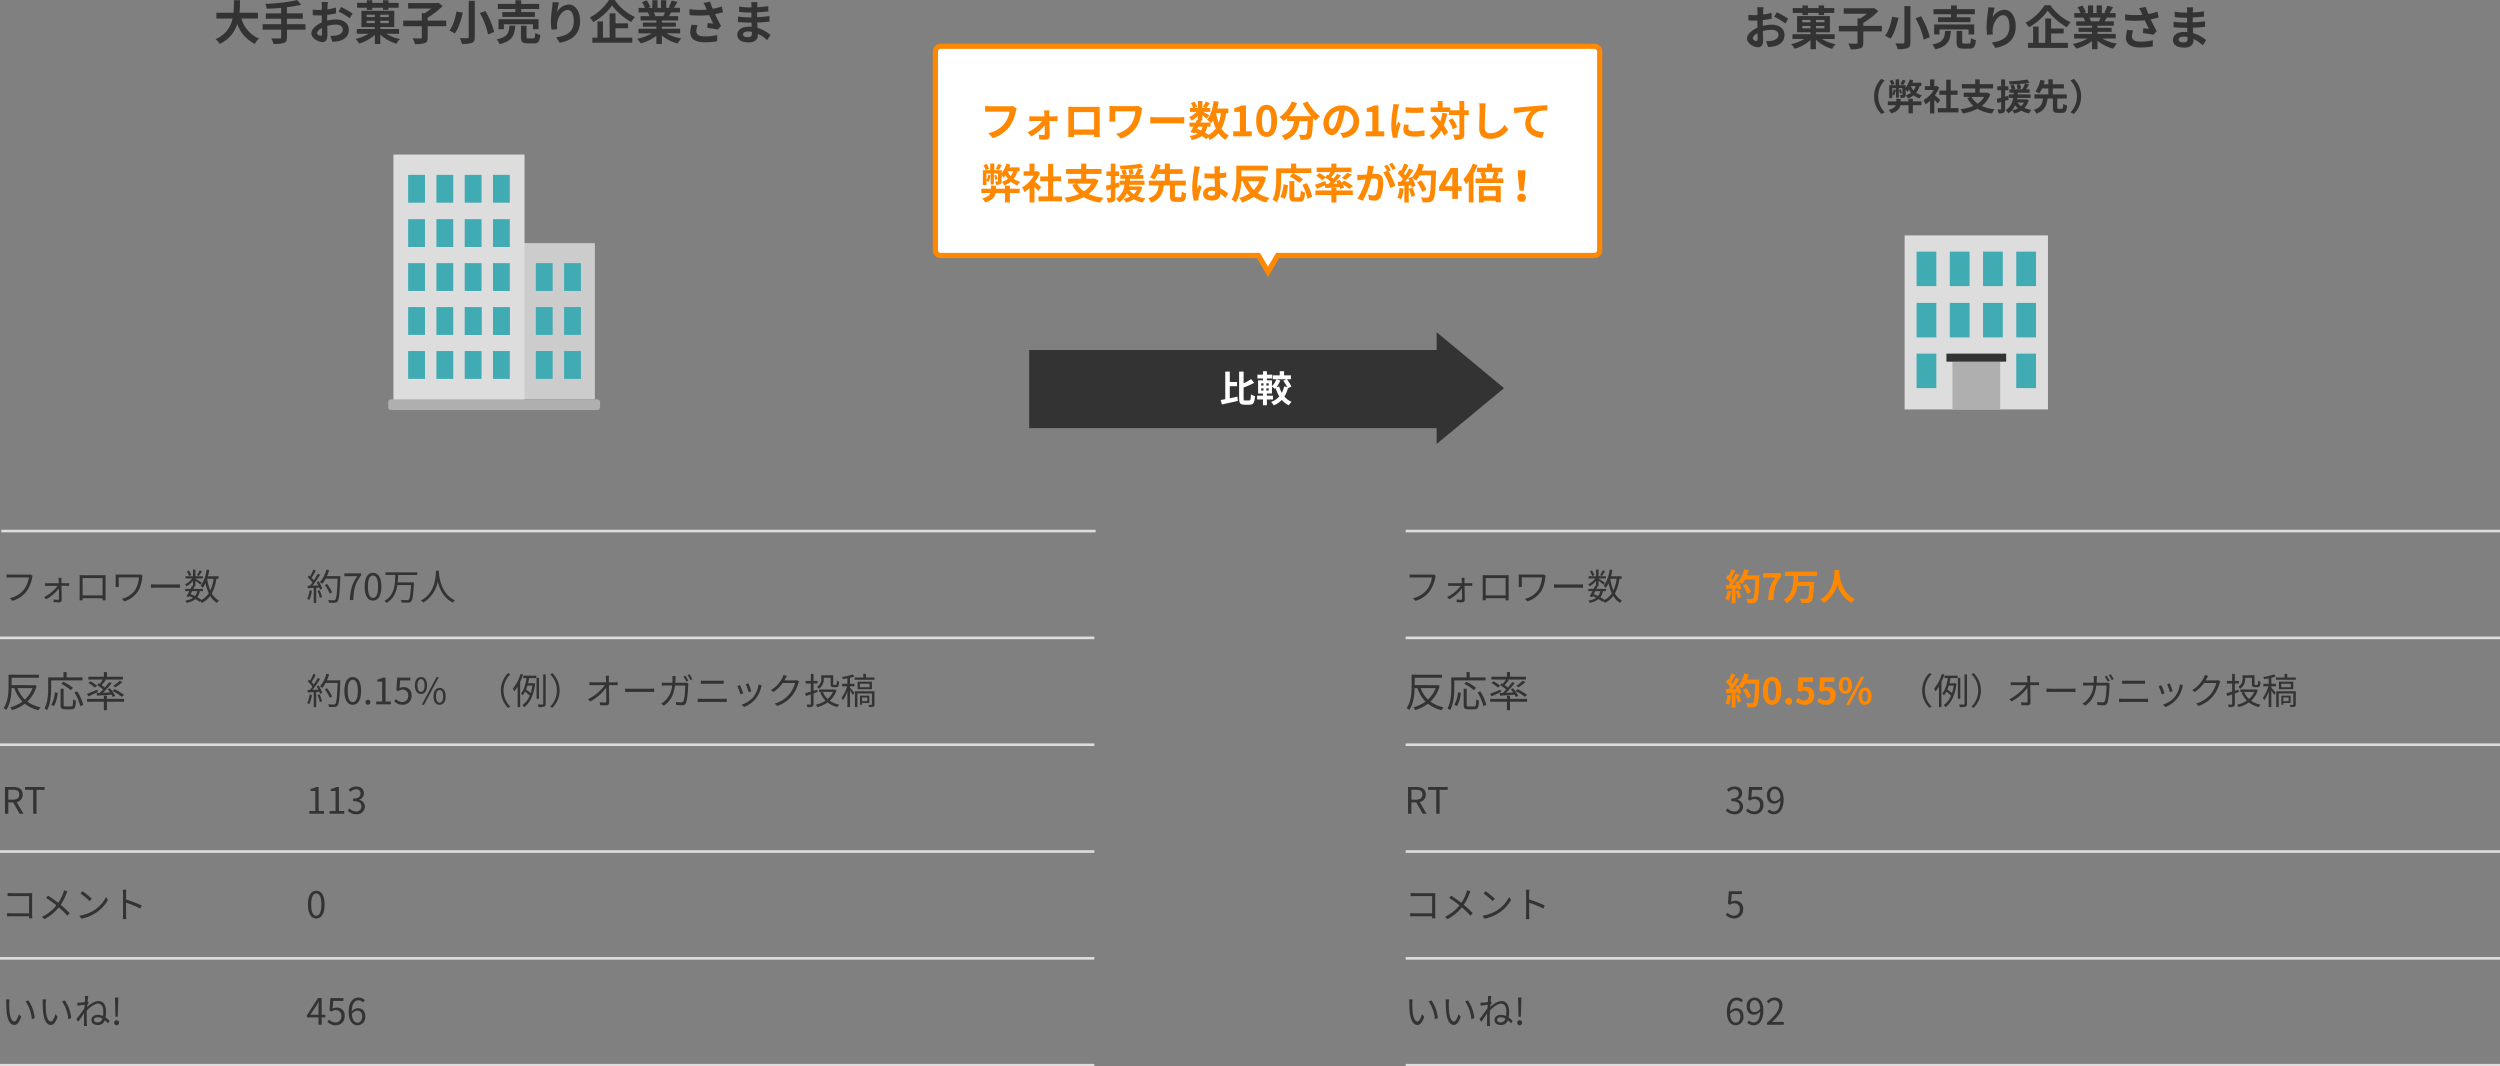 <svg xmlns="http://www.w3.org/2000/svg" width="959.501" height="409.318" viewBox="0 0 959.501 409.318">
  <rect x="0" y="0" width="959.501" height="409.318" fill="#808080" stroke="none"/>
  <g id="グループ_10585" data-name="グループ 10585" transform="translate(-277 -863.682)">
    <path id="合体_146" data-name="合体 146" d="M-7361.62,29.011H-7518v-30h156.381v-6.8l25.868,21.443L-7361.62,35.1Z" transform="translate(8190 998.989)" fill="#333"/>
    <path id="パス_18752" data-name="パス 18752" d="M-10.01-6.09h2.772V-7.714H-10.01V-11.7h-1.736V-1.12c-.644.126-1.232.238-1.75.322L-13.034.91c1.722-.364,4-.868,6.118-1.358L-7.07-2.086c-.966.21-1.974.434-2.94.63ZM-4.1-.616c-.532,0-.6-.112-.6-.91v-4.06A35.318,35.318,0,0,0-.658-7.364L-1.806-8.82A20.984,20.984,0,0,1-4.7-7.2V-11.7H-6.426V-1.54c0,1.988.448,2.548,2.072,2.548h1.932c1.5,0,1.932-.91,2.1-3.276A5.083,5.083,0,0,1-1.876-3c-.1,1.9-.182,2.38-.7,2.38Zm9.03-5.74h-.9v-.826h.9Zm0,1.918h-.9v-.826h.9Zm-2.87-.826h.854v.826H2.058Zm0-1.918h.854v.826H2.058Zm11.578,1.2A16.534,16.534,0,0,0,11.914-8.75H13.44v-1.512H10.822v-1.6H9.17v1.6H6.51V-8.75h5.166l-1.148.56a16.09,16.09,0,0,1,1.5,2.436L10.864-6.02a9.625,9.625,0,0,1-.9,2.478A10.491,10.491,0,0,1,8.96-5.992l-1.022.238A9.584,9.584,0,0,0,9.394-8.316l-1.54-.392a6.644,6.644,0,0,1-1.68,2.562v-2.2H4.228v-.728H6.286v-1.442H4.228v-1.33H2.73v1.33H.6v1.442H2.73v.728H.854V-3.29H2.73v.84H.462V-.994H2.73V1.218h1.5V-.994H6.58V-2.45H4.228v-.84H6.174V-5.908a9.961,9.961,0,0,1,1.134.854c.1-.1.2-.2.294-.308A15.168,15.168,0,0,0,8.988-2.156,7.771,7.771,0,0,1,5.852-.042a6.442,6.442,0,0,1,1.022,1.3A9.066,9.066,0,0,0,9.954-.826a8.154,8.154,0,0,0,2.688,2.058A6.532,6.532,0,0,1,13.706-.1a7.184,7.184,0,0,1-2.744-2.016,11.39,11.39,0,0,0,1.33-3.164Z" transform="translate(759 1018)" fill="#fff"/>
    <g id="合体_145" data-name="合体 145" transform="translate(8153 890.438)" fill="#fff">
      <path d="M -7389.334 77.583 L -7392.724 71.797 L -7393.014 71.303 L -7393.587 71.303 L -7515 71.303 C -7516.104 71.303 -7517 70.406 -7517 69.303 L -7517 -7 C -7517 -8.103 -7516.104 -9 -7515 -9 L -7264.042 -9 C -7262.938 -9 -7262.042 -8.103 -7262.042 -7 L -7262.042 69.303 C -7262.042 70.406 -7262.938 71.303 -7264.042 71.303 L -7385.083 71.303 L -7385.656 71.303 L -7385.945 71.797 L -7389.334 77.583 Z" stroke="none"/>
      <path d="M -7389.334 75.605 L -7386.808 71.292 L -7386.229 70.303 L -7385.083 70.303 L -7264.042 70.303 C -7263.49 70.303 -7263.042 69.854 -7263.042 69.303 L -7263.042 -7 C -7263.042 -7.551 -7263.49 -8 -7264.042 -8 L -7515 -8 C -7515.552 -8 -7516 -7.551 -7516 -7 L -7516 69.303 C -7516 69.854 -7515.552 70.303 -7515 70.303 L -7393.587 70.303 L -7392.441 70.303 L -7391.861 71.292 L -7389.334 75.605 M -7389.334 79.561 L -7393.587 72.303 L -7515 72.303 C -7516.657 72.303 -7518 70.96 -7518 69.303 L -7518 -7 C -7518 -8.656 -7516.657 -10 -7515 -10 L -7264.042 -10 C -7262.385 -10 -7261.042 -8.656 -7261.042 -7 L -7261.042 69.303 C -7261.042 70.96 -7262.385 72.303 -7264.042 72.303 L -7385.083 72.303 L -7389.334 79.561 Z" stroke="none" fill="#f80"/>
    </g>
    <path id="パス_18751" data-name="パス 18751" d="M12.656-11.664a5.363,5.363,0,0,1-1.264.128H4c-.528,0-1.44-.08-1.92-.128v2.256c.416-.032,1.184-.064,1.9-.064H11.44A10.128,10.128,0,0,1,9.568-4.96,10.554,10.554,0,0,1,3.3-1.216L5.04.7a12.8,12.8,0,0,0,6.432-4.416,16.443,16.443,0,0,0,2.4-5.824,6.516,6.516,0,0,1,.352-1.12ZM26.72-7.648,26.7-8.624a11.726,11.726,0,0,1,.064-1.328H24.7c.064.432.112.944.128,1.328.016.3.032.624.032.976H20.512a14.2,14.2,0,0,1-1.456-.1v1.968c.464-.032,1.04-.064,1.5-.064h3.424a16,16,0,0,1-5.6,4.3l1.392,1.6a18.187,18.187,0,0,0,5.168-4.208c.016,1.216.032,2.384.032,3.168,0,.32-.112.5-.416.5a14.616,14.616,0,0,1-1.84-.144L22.848,1.2c.72.048,1.712.08,2.48.08A1.4,1.4,0,0,0,26.88-.128c-.016-1.632-.064-3.808-.112-5.712h1.92c.352,0,.848.016,1.216.032V-7.744c-.272.032-.88.1-1.3.1ZM43.92-9.28v6.64H36.192V-9.28Zm2.144-.512c0-.48,0-1.072.032-1.552-.576.032-1.184.032-1.584.032h-8.8c-.432,0-1.04-.016-1.7-.032.032.448.032,1.1.032,1.552v7.824c0,.768-.032,2.16-.048,2.24h2.208l-.016-.88H43.9l-.016.88H46.1c0-.064-.032-1.6-.032-2.224ZM60.88-11.7a8.667,8.667,0,0,1-1.52.112H51.712c-.736,0-1.44-.032-1.952-.064a12.62,12.62,0,0,1,.08,1.344v3.376c0,.416-.032.816-.08,1.312h2.352a11.081,11.081,0,0,1-.064-1.312V-9.6h7.68a11.492,11.492,0,0,1-1.456,4.8A9.91,9.91,0,0,1,52.384-.944L54.176.88A11.654,11.654,0,0,0,60.24-3.712a15.589,15.589,0,0,0,1.9-5.936,9.736,9.736,0,0,1,.288-1.072Zm4.592,6.8c.592-.048,1.664-.08,2.576-.08H76.64c.672,0,1.488.064,1.872.08V-7.408c-.416.032-1.136.1-1.872.1H68.048c-.832,0-2-.048-2.576-.1Zm23.1,1.184V-5.248c.1.1.16.176.224.24a10.15,10.15,0,0,0,.736-1.152,16.938,16.938,0,0,0,1.088,3.152A7.86,7.86,0,0,1,87.808-.592,14.9,14.9,0,0,0,86.48-1.44a6.467,6.467,0,0,0,.848-2.272Zm-4.592,0h1.552a4.865,4.865,0,0,1-.608,1.456c-.464-.224-.928-.416-1.408-.608Zm8.608-5.2a17.12,17.12,0,0,1-.864,3.76,20.189,20.189,0,0,1-.976-3.76Zm2.864,0v-1.76H91.2c.208-.848.384-1.728.512-2.624l-1.92-.256c-.384,2.848-1.152,5.568-2.512,7.2a11.094,11.094,0,0,1,1.3,1.1H84.768l.384-.768-.688-.144h1.024V-8.1c.624.5,1.3,1.056,1.648,1.392l1.008-1.312c-.352-.24-1.488-.912-2.256-1.344h2.624v-1.5h-1.52c.384-.5.88-1.168,1.376-1.856l-1.6-.64A15.454,15.454,0,0,1,85.7-11.328l1.056.464H85.488v-2.688H83.744v2.688H82.4l1.024-.448a6.817,6.817,0,0,0-.96-1.984l-1.376.576a8.523,8.523,0,0,1,.832,1.856H80.7v1.5h2.5a8.5,8.5,0,0,1-2.816,2,5.756,5.756,0,0,1,.96,1.376,11.532,11.532,0,0,0,2.4-1.856V-6.3l-.352-.08c-.16.352-.352.736-.544,1.136h-2.32v1.536h1.52c-.4.768-.8,1.488-1.152,2.048l1.664.512.176-.3a9.226,9.226,0,0,1,.9.432,8.528,8.528,0,0,1-3.04.848,4.4,4.4,0,0,1,.752,1.584A9.816,9.816,0,0,0,85.28-.112a15.163,15.163,0,0,1,1.664,1.2l.72-.736a7.225,7.225,0,0,1,.608,1.088,10.392,10.392,0,0,0,3.376-2.624A8.684,8.684,0,0,0,94.336,1.36,7.347,7.347,0,0,1,95.648-.288a7.51,7.51,0,0,1-2.832-2.656A18,18,0,0,0,94.56-8.912ZM97.312,0h7.12V-1.9h-2.224V-11.84h-1.744a7.68,7.68,0,0,1-2.752.992v1.456h2.144V-1.9H97.312Zm12.832.224c2.4,0,4-2.112,4-6.192s-1.6-6.1-4-6.1c-2.416,0-4.016,2-4.016,6.1C106.128-1.888,107.728.224,110.144.224Zm0-1.84c-1.024,0-1.792-1.024-1.792-4.352,0-3.312.768-4.272,1.792-4.272,1.008,0,1.776.96,1.776,4.272C111.92-2.64,111.152-1.616,110.144-1.616Zm13.824-11.008a27.17,27.17,0,0,0,3.344,4.912h-8.64a19.189,19.189,0,0,0,3.168-5.04l-2.048-.592a13.266,13.266,0,0,1-4.72,5.984A11.442,11.442,0,0,1,116.7-5.824a12.055,12.055,0,0,0,1.28-1.152v1.12h2.7c-.32,2.336-1.152,4.432-4.768,5.6a6.374,6.374,0,0,1,1.264,1.76c4.144-1.552,5.184-4.288,5.584-7.36h3.152c-.144,3.344-.32,4.768-.64,5.1a.742.742,0,0,1-.64.224c-.4,0-1.232-.016-2.112-.08a4.6,4.6,0,0,1,.624,1.92,16.007,16.007,0,0,0,2.416-.048,1.931,1.931,0,0,0,1.456-.752c.56-.672.752-2.56.928-7.392v-.112c.352.368.688.72,1.024,1.024a9.113,9.113,0,0,1,1.616-1.712,18.422,18.422,0,0,1-4.752-5.7ZM135.216-2.88c-.592,0-1.232-.784-1.232-2.384A4.968,4.968,0,0,1,138-9.856a25.434,25.434,0,0,1-.848,3.84C136.512-3.872,135.872-2.88,135.216-2.88ZM139.568.656c4-.608,6.048-2.976,6.048-6.3a6.047,6.047,0,0,0-6.4-6.192,7.066,7.066,0,0,0-7.3,6.784c0,2.672,1.488,4.608,3.232,4.608,1.728,0,3.1-1.952,4.048-5.152a34.434,34.434,0,0,0,.944-4.3,3.922,3.922,0,0,1,3.312,4.192,4.29,4.29,0,0,1-3.6,4.24c-.416.1-.864.176-1.472.256ZM148.16,0h7.12V-1.9h-2.224V-11.84h-1.744a7.68,7.68,0,0,1-2.752.992v1.456H150.7V-1.9H148.16Zm15.28-11.168.016,2.048a43.853,43.853,0,0,0,6.8,0v-2.048A32.33,32.33,0,0,1,163.44-11.168ZM162.9-4.56a9.765,9.765,0,0,0-.272,2.064c0,1.616,1.3,2.608,4.032,2.608a22.024,22.024,0,0,0,4.1-.32L170.7-2.352a18.261,18.261,0,0,1-3.968.416c-1.6,0-2.208-.416-2.208-1.12a5.215,5.215,0,0,1,.192-1.328Zm-4.112-7.84a11.84,11.84,0,0,1-.16,1.552,43.931,43.931,0,0,0-.656,6.272,20.227,20.227,0,0,0,.624,5.184L160.416.48c-.016-.224-.016-.48-.032-.656a4.656,4.656,0,0,1,.1-.736A38.2,38.2,0,0,1,161.616-4.8l-.992-.768c-.224.512-.48,1.04-.7,1.6a7.648,7.648,0,0,1-.064-1.024,39.176,39.176,0,0,1,.768-5.808,13.314,13.314,0,0,1,.384-1.408Zm18.8,3.392a18.754,18.754,0,0,1-.768,3.232c-.688-.848-1.424-1.664-2.112-2.4L173.344-7.1c.88.976,1.824,2.112,2.672,3.248a8.883,8.883,0,0,1-3.408,3.632,8.342,8.342,0,0,1,1.28,1.488,10.758,10.758,0,0,0,3.28-3.456,14.936,14.936,0,0,1,1.088,1.968l1.52-1.3a15.85,15.85,0,0,0-1.648-2.592,21.862,21.862,0,0,0,1.312-4.656Zm2.352,2.832a13.331,13.331,0,0,1,1.648,3.488l1.648-.848a12.56,12.56,0,0,0-1.776-3.376ZM187.7-10h-1.712v-3.552h-1.872V-10h-3.488v-1.088h-2.96v-2.448H175.84v2.448h-2.784v1.76h7.04v1.152h4.016v7.2c0,.256-.1.336-.384.336-.272,0-1.136.016-2.032-.032a7.839,7.839,0,0,1,.608,2.048,6.378,6.378,0,0,0,2.88-.416c.608-.3.8-.864.8-1.936v-7.2H187.7Zm3.984-2.672a9.948,9.948,0,0,1,.208,2.144c0,1.36-.16,5.52-.16,7.648,0,2.7,1.68,3.84,4.272,3.84a8.246,8.246,0,0,0,6.88-3.616l-1.44-1.776A6.326,6.326,0,0,1,196.016-1.2a1.907,1.907,0,0,1-2.176-2.112c0-1.968.112-5.52.192-7.216a16.262,16.262,0,0,1,.208-2.112Zm13.328,1.7L205.2-8.8c1.84-.4,5.184-.752,6.544-.9a6.333,6.333,0,0,0-2.336,4.88c0,3.424,3.136,5.216,6.464,5.44l.736-2.192c-2.672-.144-5.12-1.072-5.12-3.68a4.831,4.831,0,0,1,3.344-4.432,16.362,16.362,0,0,1,3.056-.208l-.016-2.048c-1.1.048-2.848.144-4.48.272-2.9.256-5.52.48-6.832.608C206.24-11.024,205.632-10.992,205.008-10.976ZM7.088,10.624a13.675,13.675,0,0,1-.912,1.888l1.232.384a19.257,19.257,0,0,0,1.04-1.888Zm-3.5,1.824a6.929,6.929,0,0,0-.912-1.824l-1.264.464A6.953,6.953,0,0,1,2.24,12.96Zm8.016,6.5H9.712v1.168H6.24V18.96H4.352v1.152H.64v1.664H4.128c-.336.8-1.184,1.568-3.184,2.1a6.214,6.214,0,0,1,1.184,1.5c2.816-.832,3.744-2.208,4.016-3.6H9.712V25.36H11.6V21.776h3.76V20.112H11.6Zm-.832-5.552h2.064a5.725,5.725,0,0,1-.944,1.872,6.217,6.217,0,0,1-1.136-1.84Zm4.56,0V11.92h-3.92c.128-.336.256-.688.368-1.008l-1.52-.464a13.03,13.03,0,0,1-1.808,3.728V13.008H5.616v-2.56H4.048v2.56H1.232v5.68h1.36v-1.6c.256.112.64.3.816.4a12.616,12.616,0,0,0,.768-2.48l-.96-.224a8.034,8.034,0,0,1-.624,2.128V14.288H4.208V18.48H5.456V14.288H7.024V17.12c0,.144-.048.176-.176.176-.144.016-.544,0-.944,0a4.321,4.321,0,0,1,.352,1.312,3.364,3.364,0,0,0,1.68-.24c.416-.208.512-.576.512-1.232v-2.32a11.22,11.22,0,0,1,.72,1.168c.224-.3.48-.656.72-1.024a11.389,11.389,0,0,0,.912,1.376,7.89,7.89,0,0,1-2.24,1.088,6.754,6.754,0,0,1,.832,1.424,9.521,9.521,0,0,0,2.56-1.392,7.787,7.787,0,0,0,2.576,1.376,5.877,5.877,0,0,1,1.04-1.376,8.474,8.474,0,0,1-2.5-1.12,8.061,8.061,0,0,0,1.456-2.944ZM6.848,16.48a14.494,14.494,0,0,0-.5-1.7l-.8.208a16.13,16.13,0,0,1,.464,1.76ZM23.6,19.488c-.336-.32-1.568-1.424-2.336-2.048a15.53,15.53,0,0,0,1.888-3.424l-1.072-.688-.336.08h-.72V10.464H19.136v2.944H16.864V15.12h3.872a12.035,12.035,0,0,1-4.48,4.48,7.626,7.626,0,0,1,.9,1.808,13.24,13.24,0,0,0,1.984-1.536v5.52h1.888V19.36c.544.592,1.088,1.232,1.424,1.68Zm4.608,3.584V17.216h3.024v-1.84H28.208V10.592H26.256v4.784h-3.04v1.84h3.04v5.856h-3.7v1.856h9.056V23.072Zm14.64-4.912A8.55,8.55,0,0,1,40.032,21.1a8.575,8.575,0,0,1-2.688-2.944Zm1.408-1.936-.336.064H40.928V14.432h5.856V12.544H40.928v-2.08H38.96v2.08H33.136v1.888H38.96v1.856H33.936V18.16H36.9l-1.408.48A12.366,12.366,0,0,0,38.176,22.1a21.088,21.088,0,0,1-5.68,1.456,7.249,7.249,0,0,1,1.04,1.84A21.341,21.341,0,0,0,39.92,23.36a17.056,17.056,0,0,0,6.368,2.064A9.774,9.774,0,0,1,47.5,23.568a18.546,18.546,0,0,1-5.68-1.44,11.312,11.312,0,0,0,3.76-5.152ZM53.408,17.7l-1.344.352V15.232H53.5v-1.76h-1.44V10.464H50.32v3.008H48.64v1.76h1.68v3.28c-.7.192-1.344.352-1.888.464l.288,1.856,1.6-.48v3.024c0,.208-.08.272-.272.272a12.93,12.93,0,0,1-1.328-.016,6.51,6.51,0,0,1,.5,1.76,4.086,4.086,0,0,0,2.208-.352c.48-.3.64-.784.64-1.664v-3.52c.528-.144,1.056-.3,1.584-.464Zm6.9,2.9a5.146,5.146,0,0,1-1.184,1.6,5.852,5.852,0,0,1-1.6-1.6Zm1.088-1.424-.3.048H57.3c.048-.208.08-.416.128-.624h5.84V17.056H57.616c.032-.256.048-.5.064-.752H62.8V14.816H61.28c.416-.624.88-1.36,1.312-2.064l-1.76-.512c.72-.1,1.376-.192,1.984-.3l-1.072-1.424a52.477,52.477,0,0,1-8.048.768,4.877,4.877,0,0,1,.4,1.408,63.2,63.2,0,0,0,6.736-.448,17.319,17.319,0,0,1-1.248,2.576h-2l1.488-.336a16.069,16.069,0,0,0-.432-1.936l-1.488.256a15.78,15.78,0,0,1,.352,2.016h-1.84l.9-.288c-.144-.48-.48-1.248-.736-1.84l-1.424.4a16.818,16.818,0,0,1,.576,1.728h-.992V16.3h1.888c-.032.24-.048.5-.064.752H53.68v1.536H55.6a7.426,7.426,0,0,1-3.3,5.392,5.292,5.292,0,0,1,1.232,1.376,8.169,8.169,0,0,0,2.96-3.52,6.679,6.679,0,0,0,1.216,1.3,9.809,9.809,0,0,1-2.608.88,6.345,6.345,0,0,1,1.024,1.408,11.129,11.129,0,0,0,3.024-1.248,12.2,12.2,0,0,0,3.376,1.232,6.289,6.289,0,0,1,1.12-1.552,12.322,12.322,0,0,1-3.072-.864,7.928,7.928,0,0,0,1.84-3.408ZM75.52,23.36c-.5,0-.576-.08-.576-.608V18.864H79.12v-1.84H72.976V14.432h4.9V12.608h-4.9v-2.16H71.04v2.16H68.976c.176-.544.336-1.056.48-1.552L67.5,10.672a13.332,13.332,0,0,1-2.128,5.1,12.6,12.6,0,0,1,1.68.832,11.59,11.59,0,0,0,1.232-2.176H71.04v2.592H64.912v1.84h3.776c-.24,2.112-.848,3.9-4.032,4.944a6.047,6.047,0,0,1,1.184,1.68c3.68-1.392,4.5-3.776,4.848-6.624h2.336v3.888c0,1.808.416,2.4,2.208,2.4h1.84c1.488,0,2-.688,2.192-3.216a5.282,5.282,0,0,1-1.728-.768c-.064,1.888-.16,2.192-.64,2.192ZM82.368,11.5a11.888,11.888,0,0,1-.144,1.552,46.961,46.961,0,0,0-.656,6.608,19.113,19.113,0,0,0,.624,5.056l1.792-.128c-.016-.224-.016-.5-.016-.656a3.128,3.128,0,0,1,.08-.736,37.8,37.8,0,0,1,1.136-3.776l-.976-.784c-.24.528-.5,1.056-.7,1.616a7.334,7.334,0,0,1-.064-1.024,41.905,41.905,0,0,1,.752-6.128,13.314,13.314,0,0,1,.384-1.408Zm8,9.84c0,.928-.336,1.44-1.312,1.44-.832,0-1.472-.288-1.472-.928,0-.592.608-.96,1.5-.96a4.94,4.94,0,0,1,1.28.176Zm5.008.64a10.057,10.057,0,0,0-3.056-2.048c-.064-1.072-.144-2.336-.176-3.872.864-.064,1.7-.16,2.464-.272V13.824c-.752.16-1.584.272-2.448.368,0-.7.032-1.3.048-1.648a10.119,10.119,0,0,1,.1-1.024H90.032a8.964,8.964,0,0,1,.1,1.04c.016.336.016.976.032,1.76-.368.016-.752.016-1.12.016a26.273,26.273,0,0,1-2.768-.144V16.08c.944.064,1.84.1,2.768.1.368,0,.752,0,1.136-.016.016,1.12.064,2.272.112,3.248a7.118,7.118,0,0,0-1.04-.064c-2.16,0-3.52,1.1-3.52,2.72,0,1.664,1.376,2.592,3.552,2.592,2.144,0,3.008-1.088,3.1-2.592a16.159,16.159,0,0,1,1.92,1.584Zm11.968-4.752a9.7,9.7,0,0,1-2.144,3.312,10.492,10.492,0,0,1-2.192-3.312Zm1.2-1.92-.368.08h-7.76v-2.24h10.208V11.264H98.5v4.464c0,2.528-.112,6.1-1.872,8.512a8.089,8.089,0,0,1,1.616,1.12c1.552-2.192,2.032-5.472,2.144-8.128h.608a13.922,13.922,0,0,0,2.688,4.592,12.492,12.492,0,0,1-4.1,1.808,7.228,7.228,0,0,1,1.1,1.76,15.08,15.08,0,0,0,4.5-2.192,13.289,13.289,0,0,0,4.8,2.192,8.371,8.371,0,0,1,1.28-1.776,12.849,12.849,0,0,1-4.5-1.792,12.809,12.809,0,0,0,3.1-5.952Zm7.168-1.2h11.552V12.3h-5.776v-1.84H119.5V12.3h-5.7v4.032c0,2.3-.112,5.664-1.424,7.952a8.837,8.837,0,0,1,1.648,1.072c1.44-2.5,1.68-6.448,1.68-9.024Zm8.4,2.368a21.019,21.019,0,0,0-3.872-2.336l-1.264,1.264a18.457,18.457,0,0,1,3.76,2.5ZM117.12,24a14.734,14.734,0,0,0,1.184-5.232l-1.712-.368a13.245,13.245,0,0,1-1.168,4.848Zm4.144-.608c-.448,0-.512-.08-.512-.656V17.168h-1.888v5.584c0,1.776.4,2.336,2.1,2.336h1.776c1.488,0,1.968-.768,2.144-3.5a5.008,5.008,0,0,1-1.68-.768c-.064,2.208-.16,2.576-.64,2.576Zm2.576-4.752a19.023,19.023,0,0,1,1.952,5.344l1.872-.768a19.062,19.062,0,0,0-2.128-5.232Zm9.12-.32-.288-1.184c-1.472.576-3.008,1.168-4.016,1.488l.9,1.536c.864-.384,1.92-.88,2.928-1.376l.192,1.1c1.536-.112,3.488-.256,5.424-.432a6.2,6.2,0,0,1,.336.8l1.44-.64a6.61,6.61,0,0,0-.544-1.152,17.651,17.651,0,0,1,2.544,1.744l1.376-1.136a20.333,20.333,0,0,0-3.344-2.048l-.976.784c-.256-.384-.544-.768-.8-1.1l-1.344.56c.192.272.4.56.576.864l-1.648.08a38.9,38.9,0,0,0,2.976-3.12L137.2,14.4c-.4.576-.9,1.216-1.456,1.872-.24-.192-.512-.384-.8-.592.464-.544.992-1.2,1.488-1.84l-.352-.128H142.7v-1.7h-5.776V10.464h-1.952v1.552h-5.632v1.7h5.232c-.224.4-.48.832-.752,1.232l-.384-.24-.736.9a15.953,15.953,0,0,0-2.3-1.52l-1.264,1.04a12.608,12.608,0,0,1,2.4,1.76L132.7,15.9a19.3,19.3,0,0,1,2.016,1.488c-.3.3-.608.608-.912.9Zm7.392-1.616a23.609,23.609,0,0,0,2.464-1.968l-1.7-.816a14.536,14.536,0,0,1-2.16,2.032Zm-3.424,3.056h-1.952v1.024h-6.144v1.76h6.144v2.848h1.952V22.544H143.2v-1.76h-6.272Zm22.752-7.44a18.934,18.934,0,0,0-1.3-2.176l-1.264.528a15.964,15.964,0,0,1,1.3,2.208Zm-10.752-1.04a17.542,17.542,0,0,1-.336,3.36c-.8.064-1.552.112-2.048.128a14.712,14.712,0,0,1-1.68,0l.176,2.144c.5-.08,1.312-.192,1.76-.24.3-.048.8-.112,1.36-.176a23.5,23.5,0,0,1-3.184,7.408l2.064.832a34.335,34.335,0,0,0,3.232-8.464c.448-.032.832-.064,1.088-.064.992,0,1.536.176,1.536,1.44a12.1,12.1,0,0,1-.64,4.336,1.165,1.165,0,0,1-1.184.688,9.246,9.246,0,0,1-1.952-.336l.352,2.1a8.971,8.971,0,0,0,1.888.224,2.532,2.532,0,0,0,2.608-1.456,15.489,15.489,0,0,0,.9-5.776c0-2.272-1.184-3.024-2.864-3.024-.32,0-.8.032-1.328.064.112-.576.24-1.152.336-1.632.08-.4.176-.9.272-1.312Zm8.848,1.776c-.32-.592-.88-1.6-1.28-2.192l-1.264.528a17.689,17.689,0,0,1,1.088,1.888l-1.472.624a17.944,17.944,0,0,1,2.672,5.968l2.016-.944a31.483,31.483,0,0,0-2.576-5.52Zm3.36,6.752a11.633,11.633,0,0,1-.848,3.712,9.4,9.4,0,0,1,1.456.688,14.792,14.792,0,0,0,.96-4.128Zm3.568.352a16.283,16.283,0,0,1,.944,3.088l1.5-.528a18.246,18.246,0,0,0-1.04-3.008Zm4.992-7.008a18.348,18.348,0,0,0,.784-2.288l-1.952-.416a12.739,12.739,0,0,1-2.64,5.328l-.112-.192-1.344.592c.192.336.384.72.56,1.1l-1.616.064a51.513,51.513,0,0,0,3.056-4.336l-1.616-.672a25.015,25.015,0,0,1-1.472,2.624c-.16-.208-.352-.448-.56-.672.576-.9,1.232-2.128,1.808-3.232l-1.68-.592a19.184,19.184,0,0,1-1.168,2.784l-.384-.336-.9,1.312a15.074,15.074,0,0,1,1.92,2.192c-.24.352-.5.688-.736.992l-1.184.048.16,1.664,2.368-.16v6.448h1.68V18.832l.912-.064a8.71,8.71,0,0,1,.224.864l1.44-.672A12.743,12.743,0,0,0,166,15.968a12.226,12.226,0,0,1,1.5,1.056,13.182,13.182,0,0,0,1.36-2.064h4.416c-.176,5.456-.416,7.792-.9,8.288a.79.79,0,0,1-.672.272c-.432,0-1.344,0-2.352-.1a4.548,4.548,0,0,1,.64,1.92,15.274,15.274,0,0,0,2.5-.048,1.983,1.983,0,0,0,1.536-.88c.672-.848.9-3.376,1.1-10.384.016-.24.016-.88.016-.88Zm1.808,7.312a15.049,15.049,0,0,0-2.08-3.584l-1.52.768a15.115,15.115,0,0,1,1.952,3.7Zm7.12-1.328,1.84-2.944c.336-.64.656-1.3.944-1.92h.064c-.032.688-.1,1.76-.1,2.448v2.416Zm6.352,0h-1.408V12.16h-2.816l-4.416,7.168v1.6h5.04V24h2.192V20.928h1.408Zm4.272-8.64a17.005,17.005,0,0,1-3.632,6,12.053,12.053,0,0,1,1.008,1.968,14.7,14.7,0,0,0,1.088-1.28V25.36h1.808V14.368a25.5,25.5,0,0,0,1.536-3.3Zm8.8,10.32V22.96h-4.592V20.816ZM191.6,25.392h1.856V24.72h4.592v.592h1.936V19.088H191.6Zm5.792-11.648a17.138,17.138,0,0,1-.736,2.272l.848.16H193.68l.848-.224a9.432,9.432,0,0,0-.7-2.208Zm1.024,2.432c.272-.576.576-1.376.9-2.208l-1.264-.224h2.592v-1.7h-4V10.464h-1.952v1.584H190.88v1.7h2.256l-1.04.24a9.358,9.358,0,0,1,.64,2.192h-2.448V17.92H200.96V16.176Z" transform="translate(653 916)" fill="#f80"/>
    <path id="パス_18755" data-name="パス 18755" d="M7.184-4.112H8.832l.56-5.472.08-2.384H6.544l.064,2.384ZM8,.144A1.565,1.565,0,0,0,9.664-1.424,1.587,1.587,0,0,0,8-3.008,1.587,1.587,0,0,0,6.336-1.424,1.565,1.565,0,0,0,8,.144Z" transform="translate(853 941)" fill="#f80"/>
    <path id="パス_18733" data-name="パス 18733" d="M-91.008-8.208v-2.214h-7.074c.18-1.674.2-3.33.216-4.806h-2.34c-.018,1.476,0,3.114-.18,4.806h-6.552v2.214h6.192a10.791,10.791,0,0,1-6.534,7.92,6.342,6.342,0,0,1,1.6,1.818,12.39,12.39,0,0,0,6.732-7.65A13.426,13.426,0,0,0-92.2,1.512,8.614,8.614,0,0,1-90.612-.5a12.011,12.011,0,0,1-6.732-7.7ZM-72.756-6.03h-7.11V-8.136h6.048v-2.052h-6.048v-2.358a42.409,42.409,0,0,0,5.472-.954l-1.548-1.782a66.841,66.841,0,0,1-12.222,1.44,7.167,7.167,0,0,1,.54,1.89c1.764-.072,3.654-.18,5.526-.342v2.106h-5.886v2.052H-82.1V-6.03h-7.11v2.088h7.11v2.9c0,.36-.162.486-.576.5-.4,0-1.908,0-3.24-.054a8.3,8.3,0,0,1,.882,2.124,12.242,12.242,0,0,0,4-.36c.846-.342,1.17-.9,1.17-2.178V-3.942h7.11ZM-66.978-1.6c-.468,0-1.3-.5-1.3-1.044,0-.63.72-1.368,1.818-1.926.036.936.054,1.746.054,2.2C-66.4-1.764-66.654-1.6-66.978-1.6ZM-64.44-8.01c0-.522,0-1.062.018-1.6a34.426,34.426,0,0,0,3.4-.558l-.054-2.232a24.411,24.411,0,0,1-3.276.666c.018-.45.036-.882.054-1.278.036-.45.108-1.224.144-1.548H-66.6A14.15,14.15,0,0,1-66.474-13c0,.306,0,.828-.018,1.458-.36.018-.7.036-1.026.036a19.529,19.529,0,0,1-2.466-.144l.036,2.16c.774.072,1.674.09,2.484.09.288,0,.612-.018.954-.036v1.494c0,.414,0,.828.018,1.242-2.178.954-4,2.556-4,4.122,0,1.89,2.466,3.384,4.212,3.384,1.152,0,1.962-.576,1.962-2.79,0-.612-.054-1.98-.09-3.4a12.654,12.654,0,0,1,3.348-.486c1.548,0,2.628.7,2.628,1.908,0,1.3-1.152,2.034-2.592,2.286a13.627,13.627,0,0,1-2.2.126l.828,2.286A14.523,14.523,0,0,0-60.048.45c2.826-.7,3.924-2.286,3.924-4.392,0-2.448-2.16-3.906-4.9-3.906a14.509,14.509,0,0,0-3.42.468Zm4.392-2.88A27.078,27.078,0,0,1-55.764-8.3l1.08-1.836a39.377,39.377,0,0,0-4.374-2.5Zm10.836-.648h2.088v-.81H-43v.81h2.088v-.81h3.906V-14.22h-3.906v-1.008H-43v1.008h-4.122v-1.008h-2.088v1.008h-3.744v1.872h3.744Zm-.072,5.094v-.918h3.15v.918Zm0-3.222h3.15v.9h-3.15Zm8.514.9h-3.276v-.9h3.276Zm0,2.322h-3.276v-.918h3.276Zm3.924,4.086V-4.194h-7.2v-.738h5.364V-11.16h-12.6v6.228h5.148v.738h-6.93v1.836h4.572a17.555,17.555,0,0,1-5.076,1.98,9.411,9.411,0,0,1,1.4,1.782,15.616,15.616,0,0,0,6.03-3.348v3.51h2.088V-2.07a15.314,15.314,0,0,0,6.192,3.528A8.316,8.316,0,0,1-36.468-.324a17.522,17.522,0,0,1-5.31-2.034ZM-18.738-7.4h-7.128V-8.55a28.02,28.02,0,0,0,5.76-4.482l-1.638-1.224-.486.108H-33.372v2.106h8.91a21.892,21.892,0,0,1-2.574,1.8H-28.1V-7.4h-7.146v2.142H-28.1V-.972c0,.324-.126.414-.5.414-.414,0-1.8,0-3.042-.054a9.7,9.7,0,0,1,.9,2.214A10.627,10.627,0,0,0-27,1.224c.864-.342,1.134-.918,1.134-2.16v-4.32h7.128Zm8.64-7.6V-1.116c0,.342-.144.468-.54.468-.4.018-1.728.018-2.9-.036a9.632,9.632,0,0,1,.846,2.232,11.007,11.007,0,0,0,3.816-.414c.792-.342,1.1-.936,1.1-2.25V-14.994Zm4.284,4.7a30.947,30.947,0,0,1,3.15,8.19l2.34-.918a31.48,31.48,0,0,0-3.384-8.064Zm-9-.594c-.378,2.34-1.278,5.49-2.718,7.308a18.029,18.029,0,0,1,2.088,1.116c1.494-1.98,2.466-5.328,3.078-8.01Zm22.626.2H2.79V-8.82H15.282v-1.872H10.026v-1.17h6.912v-1.944H10.026v-1.422H7.812v1.422H1.08v1.944H7.812ZM16.7-4.1V-7.938H1.314V-4.1h2.07V-6.012h11.16V-4.1ZM5.526-5.454C5.31-2.682,4.86-1.062.594-.234A6.317,6.317,0,0,1,1.764,1.62C6.678.45,7.47-1.836,7.758-5.454ZM12.852-.576c-.648,0-.756-.072-.756-.648v-4.23H9.936v4.266c0,1.926.522,2.538,2.61,2.538h2.322c1.692,0,2.25-.666,2.484-3.258a6.148,6.148,0,0,1-1.926-.81c-.072,1.836-.18,2.142-.774,2.142Zm9.234-13.932c-.018.5-.054,1.224-.144,1.872a43.229,43.229,0,0,0-.5,5.706,23.059,23.059,0,0,0,.216,2.97L23.868-4.1a10.7,10.7,0,0,1-.09-1.89c.09-2.34,1.926-5.508,4.032-5.508,1.476,0,2.394,1.53,2.394,4.284C30.2-2.9,27.432-1.6,23.472-.99l1.35,2.07C29.538.216,32.634-2.2,32.634-7.236c0-3.924-1.926-6.354-4.41-6.354a5.51,5.51,0,0,0-4.41,2.88,29.1,29.1,0,0,1,.72-3.69Zm21.636-.81a19.847,19.847,0,0,1-7.362,6.75A9.019,9.019,0,0,1,37.71-6.84a22.3,22.3,0,0,0,7.2-6.372,24.094,24.094,0,0,0,7.344,6.354,11.673,11.673,0,0,1,1.44-1.926,19.138,19.138,0,0,1-7.776-6.534Zm2.5,10.854h4.824v-1.89H46.224v-3.852h-2.25V-.864H41.418V-7.11H39.312V-.864H37.35V1.08H52.668V-.864H46.224Zm18.99-6.1c-.2.486-.414,1.008-.63,1.44H61.218l.306-.054a8.866,8.866,0,0,0-.612-1.386Zm5.814,8.028V-4.3h-7v-.792h5.4V-6.642h-5.4v-.81h6.246V-9.126H66.744c.27-.432.558-.918.846-1.44h3.384v-1.746h-2.34c.414-.63.9-1.44,1.4-2.268l-2.25-.54a14.5,14.5,0,0,1-1.134,2.61l.648.2H65.7v-2.934H63.684v2.934H62.352v-2.934h-2v2.934H58.716l.882-.324a13.62,13.62,0,0,0-1.368-2.538l-1.836.63a16.135,16.135,0,0,1,1.116,2.232H55.1v1.746H58.86l-.216.036a8.089,8.089,0,0,1,.612,1.4h-3.42v1.674H61.92v.81H56.736v1.548H61.92V-4.3H55.044v1.764H60.21A18.911,18.911,0,0,1,54.522-.432,9.984,9.984,0,0,1,55.89,1.35a17.075,17.075,0,0,0,6.03-2.916V1.566h2.106v-3.24a15.365,15.365,0,0,0,6.048,3.042,10.069,10.069,0,0,1,1.44-1.944,16.081,16.081,0,0,1-5.706-1.962ZM75.42-5.85a12.082,12.082,0,0,0-.5,2.934c0,2.484,1.926,3.834,5.508,3.834A24.981,24.981,0,0,0,85.23.486l.054-2.358a19.709,19.709,0,0,1-4.86.522c-2.52,0-3.186-.882-3.186-2.178a8,8,0,0,1,.486-2.124Zm11.628-7a26.076,26.076,0,0,1-3.492.9c-.4-.936-.738-1.782-1.044-2.718l-2.52.486a13.837,13.837,0,0,1,.882,1.71c.108.27.234.558.378.846a30.37,30.37,0,0,1-6.66-.18l.072,2.286a40.048,40.048,0,0,0,7.506,0c.522,1.116,1.134,2.358,1.566,3.258-.54-.036-1.512-.144-2.106-.2l-.2,1.836c1.314.162,3.078.45,4.05.648l1.26-1.35c-.774-1.422-1.62-3.114-2.3-4.554,1.08-.216,2.124-.468,3.024-.72ZM98.586-2.358c0,1.026-.612,1.314-1.566,1.314-1.224,0-1.854-.432-1.854-1.1,0-.612.684-1.1,1.944-1.1a9.552,9.552,0,0,1,1.458.126C98.586-2.808,98.586-2.556,98.586-2.358Zm7.128.45a13.788,13.788,0,0,0-4.986-2.7c-.054-.684-.09-1.4-.126-2.07,1.728-.054,3.114-.18,4.716-.36V-9.144c-1.458.18-2.952.342-4.752.414l.018-1.854c1.71-.09,3.15-.234,4.32-.342l-.054-2.052a37.35,37.35,0,0,1-4.248.432l.018-.7a11.914,11.914,0,0,1,.126-1.26h-2.43a7.135,7.135,0,0,1,.09,1.224v.81h-.882a23.6,23.6,0,0,1-3.87-.342l.018,2.034a29.684,29.684,0,0,0,3.87.27h.846v1.854h-.846a32.336,32.336,0,0,1-4.3-.324l-.018,2.106c1.188.144,3.24.234,4.284.234h.918c.018.522.036,1.08.072,1.62a10.94,10.94,0,0,0-1.1-.054c-2.754,0-4.41,1.26-4.41,3.06,0,1.89,1.512,2.97,4.356,2.97,2.358,0,3.51-1.17,3.51-2.7,0-.18,0-.4-.018-.63a13.5,13.5,0,0,1,3.6,2.466Z" transform="translate(467 879)" fill="#333"/>
    <path id="パス_18732" data-name="パス 18732" d="M11.2-9.856a2.875,2.875,0,0,1-.742.07H3.43c-.462,0-1.008-.042-1.4-.084v1.232c.364-.014.84-.042,1.4-.042h7.154A10.478,10.478,0,0,1,8.75-4.116,9.342,9.342,0,0,1,3.29-.742L4.242.308A10.7,10.7,0,0,0,9.758-3.444,13.91,13.91,0,0,0,11.844-8.61a2.952,2.952,0,0,1,.21-.7ZM23.086-6.482l-.028-1.134a6.757,6.757,0,0,1,.056-.938h-1.19a5.622,5.622,0,0,1,.1.938c.014.266.028.658.042,1.134H17.85a8.412,8.412,0,0,1-1.036-.056v1.106c.336-.028.686-.042,1.064-.042h3.738a14.4,14.4,0,0,1-5.18,4.284l.784.868a15.7,15.7,0,0,0,4.872-4.13c.028,1.484.042,3.052.042,3.934a.355.355,0,0,1-.378.406,13.267,13.267,0,0,1-1.708-.126L20.1.784c.56.028,1.47.084,2.03.084A.943.943,0,0,0,23.184-.1c-.014-1.316-.056-3.612-.084-5.376h2.03c.266,0,.658.028.91.042V-6.538a8.9,8.9,0,0,1-.938.056ZM38.864-8.456v6.65H31.206v-6.65ZM40.012-8.5c0-.35,0-.742.028-1.092-.42.028-.924.028-1.232.028H31.29c-.322,0-.7-.014-1.246-.028.028.336.028.77.028,1.092V-1.61c0,.49-.028,1.526-.042,1.694h1.2c-.014-.1-.014-.434-.028-.8H38.85c0,.378-.014.7-.014.8h1.2c-.014-.154-.028-1.232-.028-1.68Zm13.4-1.386a4.194,4.194,0,0,1-.882.084H45.346c-.6,0-1.12-.014-1.5-.042A6.891,6.891,0,0,1,43.9-8.9v2.982a7.135,7.135,0,0,1-.056.9h1.274c-.028-.336-.042-.686-.042-.9v-2.8h7.728a10.779,10.779,0,0,1-1.33,4.69A8.885,8.885,0,0,1,46.27-.476l.952.966a9.856,9.856,0,0,0,5.306-3.948,13.418,13.418,0,0,0,1.554-5.236,6.453,6.453,0,0,1,.182-.644ZM57.428-4.69c.434-.042,1.176-.07,1.946-.07H67.06c.63,0,1.218.056,1.5.07V-6.062c-.308.028-.812.07-1.512.07H59.374c-.784,0-1.526-.042-1.946-.07Zm18.7-6.748A11.985,11.985,0,0,1,75.1-9.59l.7.336c.364-.462.84-1.162,1.246-1.806ZM72.9-9.59a6.983,6.983,0,0,0-.91-1.792l-.784.322a7.157,7.157,0,0,1,.868,1.834ZM79.03-8.176h2.436A15.327,15.327,0,0,1,80.234-3.71a19.262,19.262,0,0,1-1.218-4.424ZM75.208-3.43a4.492,4.492,0,0,1-.882,1.876C73.78-1.82,73.22-2.072,72.66-2.3c.182-.364.392-.742.588-1.134Zm8.176-4.746v-.98h-4.06c.2-.77.378-1.582.518-2.408l-1.064-.154A13.757,13.757,0,0,1,76.5-5.446a5.358,5.358,0,0,1,.84.714,9.133,9.133,0,0,0,1.022-1.75,18.959,18.959,0,0,0,1.26,3.864,7.708,7.708,0,0,1-2.8,2.548,14.1,14.1,0,0,0-1.61-1.022A5.745,5.745,0,0,0,76.2-3.43H77.42V-4.3H73.682c.168-.336.322-.672.476-.98l-.238-.056h.6V-7.42c.672.5,1.554,1.176,1.918,1.512l.574-.742c-.378-.28-1.89-1.232-2.492-1.582V-8.3h2.842v-.854H74.522v-2.562h-.966v2.562h-2.87V-8.3h2.59a7.631,7.631,0,0,1-2.744,2.226,3.531,3.531,0,0,1,.574.784,9.1,9.1,0,0,0,2.45-2.058v1.932L73.192-5.5c-.168.378-.364.784-.574,1.2H70.6v.868h1.582c-.378.728-.756,1.442-1.064,1.974l.9.322.224-.392c.462.2.924.42,1.372.644A7.115,7.115,0,0,1,70.63.21a2.139,2.139,0,0,1,.476.854A7.813,7.813,0,0,0,74.522-.392,13.754,13.754,0,0,1,76.16.714l.322-.336a4.477,4.477,0,0,1,.448.728,9.228,9.228,0,0,0,3.248-2.688A7.525,7.525,0,0,0,82.8,1.064,3.351,3.351,0,0,1,83.51.182a6.89,6.89,0,0,1-2.7-2.744,16.278,16.278,0,0,0,1.736-5.614Z" transform="translate(277.499 1094)" fill="#333"/>
    <path id="パス_18727" data-name="パス 18727" d="M1.316-3.78A10.061,10.061,0,0,1,.406-.448a3.636,3.636,0,0,1,.812.392,12.321,12.321,0,0,0,.994-3.556Zm3.038.2a13.943,13.943,0,0,1,.9,2.716l.826-.28a12.128,12.128,0,0,0-.938-2.688ZM4-6.9A13.09,13.09,0,0,1,4.69-5.656c-.77.028-1.54.07-2.24.1a45.217,45.217,0,0,0,2.9-4.172l-.9-.392c-.392.756-.924,1.666-1.5,2.548A9.853,9.853,0,0,0,2.1-8.54a25.192,25.192,0,0,0,1.6-2.814l-.924-.35A19.109,19.109,0,0,1,1.526-9.1c-.14-.126-.28-.252-.42-.364l-.532.672A12.141,12.141,0,0,1,2.408-6.776c-.308.448-.63.882-.938,1.246C1.148-5.516.826-5.5.546-5.5l.084.938,2.282-.112V1.092h.952V-4.732l1.2-.07a4.831,4.831,0,0,1,.266.8L6.16-4.4A11.452,11.452,0,0,0,4.774-7.238Zm9.1-2.3H7.966A17.783,17.783,0,0,0,8.82-11.48l-1.05-.238A12.309,12.309,0,0,1,5.278-6.874a7.382,7.382,0,0,1,.91.616,11.081,11.081,0,0,0,1.3-1.96h4.592c-.21,5.46-.448,7.588-.91,8.064a.687.687,0,0,1-.6.21c-.35,0-1.2,0-2.142-.084A2.382,2.382,0,0,1,8.764.994a16.377,16.377,0,0,0,2.156.028,1.44,1.44,0,0,0,1.162-.56c.574-.686.77-2.856,1.022-9.128ZM9.968-2.982a14.156,14.156,0,0,0-1.96-3.192l-.84.406a14.99,14.99,0,0,1,1.89,3.262ZM16.772,0H18.1c.154-4.018.6-6.4,3.01-9.492v-.77H14.686V-9.17h4.97C17.654-6.37,16.94-3.892,16.772,0Zm8.89.182c1.946,0,3.192-1.778,3.192-5.348s-1.246-5.292-3.192-5.292-3.206,1.722-3.206,5.292S23.7.182,25.662.182Zm0-1.022c-1.176,0-1.96-1.3-1.96-4.326,0-3,.784-4.256,1.96-4.256s1.946,1.26,1.946,4.256C27.608-2.142,26.824-.84,25.662-.84ZM42.63-9.646v-1.008H30.45v1.008h3.766c-.084,3.57-.28,7.882-4.158,9.94a2.973,2.973,0,0,1,.756.812c2.758-1.54,3.794-4.144,4.2-6.888H40.25c-.2,3.7-.434,5.236-.854,5.614a.845.845,0,0,1-.658.182A23.424,23.424,0,0,1,36.3-.1,2.1,2.1,0,0,1,36.666.924,19.5,19.5,0,0,0,39.13.98a1.589,1.589,0,0,0,1.19-.5c.546-.588.77-2.254,1.022-6.762.014-.14.014-.5.014-.5H35.14c.1-.966.14-1.932.168-2.856Zm7.2-1.638c-.1,1.848-.1,8.526-5.768,11.424a3.845,3.845,0,0,1,.84.8,11.594,11.594,0,0,0,5.6-8.092C51.17-4.354,52.71-.77,56.322.938a3.138,3.138,0,0,1,.77-.854c-5.264-2.408-6.02-8.876-6.146-10.724.014-.238.014-.462.028-.644Z" transform="translate(394.499 1094)" fill="#333"/>
    <path id="パス_18728" data-name="パス 18728" d="M1.316-3.78A10.061,10.061,0,0,1,.406-.448a3.636,3.636,0,0,1,.812.392,12.321,12.321,0,0,0,.994-3.556Zm3.038.2a13.943,13.943,0,0,1,.9,2.716l.826-.28a12.128,12.128,0,0,0-.938-2.688ZM4-6.9A13.09,13.09,0,0,1,4.69-5.656c-.77.028-1.54.07-2.24.1a45.217,45.217,0,0,0,2.9-4.172l-.9-.392c-.392.756-.924,1.666-1.5,2.548A9.853,9.853,0,0,0,2.1-8.54a25.192,25.192,0,0,0,1.6-2.814l-.924-.35A19.109,19.109,0,0,1,1.526-9.1c-.14-.126-.28-.252-.42-.364l-.532.672A12.141,12.141,0,0,1,2.408-6.776c-.308.448-.63.882-.938,1.246C1.148-5.516.826-5.5.546-5.5l.084.938,2.282-.112V1.092h.952V-4.732l1.2-.07a4.831,4.831,0,0,1,.266.8L6.16-4.4A11.452,11.452,0,0,0,4.774-7.238Zm9.1-2.3H7.966A17.783,17.783,0,0,0,8.82-11.48l-1.05-.238A12.309,12.309,0,0,1,5.278-6.874a7.382,7.382,0,0,1,.91.616,11.081,11.081,0,0,0,1.3-1.96h4.592c-.21,5.46-.448,7.588-.91,8.064a.687.687,0,0,1-.6.21c-.35,0-1.2,0-2.142-.084A2.382,2.382,0,0,1,8.764.994a16.377,16.377,0,0,0,2.156.028,1.44,1.44,0,0,0,1.162-.56c.574-.686.77-2.856,1.022-9.128ZM9.968-2.982a14.156,14.156,0,0,0-1.96-3.192l-.84.406a14.99,14.99,0,0,1,1.89,3.262ZM17.892.182c1.946,0,3.192-1.778,3.192-5.348s-1.246-5.292-3.192-5.292-3.206,1.722-3.206,5.292S15.932.182,17.892.182Zm0-1.022c-1.176,0-1.96-1.3-1.96-4.326,0-3,.784-4.256,1.96-4.256s1.946,1.26,1.946,4.256C19.838-2.142,19.054-.84,17.892-.84ZM23.716.182a.925.925,0,0,0,.924-.966.949.949,0,0,0-.924-.994.949.949,0,0,0-.924.994A.925.925,0,0,0,23.716.182ZM26.894,0h5.628V-1.064H30.464v-9.2h-.98a6.5,6.5,0,0,1-2.128.728v.812h1.82v7.658H26.894ZM37.086.182a3.333,3.333,0,0,0,3.36-3.528,2.929,2.929,0,0,0-3.094-3.262,2.947,2.947,0,0,0-1.526.406l.252-2.968h3.878v-1.092h-5l-.322,4.8.686.42a2.792,2.792,0,0,1,1.708-.6A2.077,2.077,0,0,1,39.158-3.3,2.218,2.218,0,0,1,36.974-.882a3.376,3.376,0,0,1-2.52-1.134l-.63.84A4.36,4.36,0,0,0,37.086.182Zm6.986-4.158c1.414,0,2.338-1.19,2.338-3.262s-.924-3.22-2.338-3.22S41.748-9.3,41.748-7.238,42.672-3.976,44.072-3.976Zm0-.8c-.8,0-1.358-.826-1.358-2.464s.56-2.436,1.358-2.436,1.372.8,1.372,2.436S44.884-4.774,44.072-4.774ZM44.38.182h.854l5.67-10.64h-.868Zm6.846,0c1.4,0,2.324-1.176,2.324-3.248s-.924-3.22-2.324-3.22-2.338,1.162-2.338,3.22S49.826.182,51.226.182Zm0-.784c-.812,0-1.372-.826-1.372-2.464S50.414-5.5,51.226-5.5s1.358.8,1.358,2.436S52.024-.6,51.226-.6Z" transform="translate(394.499 1134)" fill="#333"/>
    <path id="パス_18729" data-name="パス 18729" d="M1.232,0H6.86V-1.064H4.8v-9.2h-.98a6.5,6.5,0,0,1-2.128.728v.812h1.82v7.658H1.232ZM9,0H14.63V-1.064H12.572v-9.2h-.98a6.5,6.5,0,0,1-2.128.728v.812h1.82v7.658H9ZM19.236.182a2.987,2.987,0,0,0,3.29-2.926,2.639,2.639,0,0,0-2.184-2.6V-5.4a2.558,2.558,0,0,0,1.834-2.478c0-1.652-1.26-2.576-2.982-2.576a4.109,4.109,0,0,0-2.87,1.232l.686.812a3.2,3.2,0,0,1,2.128-1.022,1.6,1.6,0,0,1,1.736,1.652c0,1.106-.728,1.96-2.842,1.96v.98c2.366,0,3.192.826,3.192,2.058a1.89,1.89,0,0,1-2.086,1.9A3.393,3.393,0,0,1,16.59-2.058l-.644.84A4.248,4.248,0,0,0,19.236.182Z" transform="translate(394.499 1176)" fill="#333"/>
    <path id="パス_18731" data-name="パス 18731" d="M3.892.182C5.838.182,7.084-1.6,7.084-5.166s-1.246-5.292-3.192-5.292S.686-8.736.686-5.166,1.932.182,3.892.182Zm0-1.022c-1.176,0-1.96-1.3-1.96-4.326,0-3,.784-4.256,1.96-4.256s1.946,1.26,1.946,4.256C5.838-2.142,5.054-.84,3.892-.84Z" transform="translate(394.499 1216)" fill="#333"/>
    <path id="パス_18730" data-name="パス 18730" d="M1.61-3.85l2.338-3.5c.294-.5.574-1.008.826-1.512H4.83C4.8-8.33,4.746-7.5,4.746-7v3.15Zm5.712,0H5.964v-6.412H4.55L.28-3.668v.84H4.746V0H5.964V-2.828H7.322Zm4.1,4.032a3.333,3.333,0,0,0,3.36-3.528A2.929,2.929,0,0,0,11.69-6.608a2.947,2.947,0,0,0-1.526.406l.252-2.968h3.878v-1.092h-5l-.322,4.8.686.42a2.792,2.792,0,0,1,1.708-.6A2.077,2.077,0,0,1,13.5-3.3,2.218,2.218,0,0,1,11.312-.882a3.376,3.376,0,0,1-2.52-1.134l-.63.84A4.36,4.36,0,0,0,11.424.182Zm8.33-.994c-1.288,0-2.058-1.162-2.212-3.29a2.675,2.675,0,0,1,2.1-1.316c1.246,0,1.848.882,1.848,2.268S20.734-.812,19.754-.812Zm2.758-8.6a3.153,3.153,0,0,0-2.394-1.05c-1.988,0-3.794,1.54-3.794,5.558,0,3.388,1.456,5.082,3.43,5.082a3.081,3.081,0,0,0,2.94-3.332c0-2.142-1.106-3.22-2.842-3.22a3.192,3.192,0,0,0-2.338,1.246c.056-3.192,1.246-4.27,2.646-4.27a2.17,2.17,0,0,1,1.652.784Z" transform="translate(394.499 1257)" fill="#333"/>
    <path id="パス_18726" data-name="パス 18726" d="M12.516,1.344l.84-.434a8.761,8.761,0,0,1-2.6-6.23,8.761,8.761,0,0,1,2.6-6.23l-.84-.434A9.3,9.3,0,0,0,9.73-5.32,9.3,9.3,0,0,0,12.516,1.344ZM17.29-11.662a16.67,16.67,0,0,1-2.982,5.656,7.526,7.526,0,0,1,.546,1.05A15.064,15.064,0,0,0,16.17-6.818V1.064h.966V-8.624a22.5,22.5,0,0,0,1.12-2.772Zm4.55,4.48A15.89,15.89,0,0,1,21.168-4.3,13.3,13.3,0,0,0,19.4-5.67c.2-.49.378-.994.532-1.512Zm-3.528-2.884h1.26c-.294,2.03-.9,4.438-2.128,5.908a4.344,4.344,0,0,1,.63.714,7.635,7.635,0,0,0,.938-1.4A12.539,12.539,0,0,1,20.8-3.332,8.317,8.317,0,0,1,18,.308a3.087,3.087,0,0,1,.672.8C20.818-.448,22.358-3.416,22.9-7.938l-.6-.182-.182.028H20.188c.154-.672.28-1.33.392-1.974h2.786V-11H18.312Zm6.048-.07h-.924v8.022h.924Zm1.624-1.358V-.238c0,.238-.084.308-.322.322S24.7.1,23.856.07a4.263,4.263,0,0,1,.336,1.008,6.589,6.589,0,0,0,2.184-.2c.42-.168.56-.476.56-1.12V-11.494Zm3.5-.49-.84.434a8.761,8.761,0,0,1,2.6,6.23,8.761,8.761,0,0,1-2.6,6.23l.84.434A9.3,9.3,0,0,0,32.27-5.32,9.3,9.3,0,0,0,29.484-11.984Zm21.7,3.556-.028-1.358a8.3,8.3,0,0,1,.084-1.176h-1.3a9.656,9.656,0,0,1,.126,1.176c.014.322.028.8.042,1.358h-5.1a9.633,9.633,0,0,1-1.288-.084v1.19c.434-.028.84-.042,1.3-.042h4.62a17.68,17.68,0,0,1-6.426,5.39l.8.91a19.452,19.452,0,0,0,6.118-5.25c.028,1.876.042,3.962.042,5.082,0,.378-.112.56-.518.56A13.245,13.245,0,0,1,47.684-.84l.1,1.148c.686.056,1.526.084,2.24.084C50.862.392,51.3,0,51.3-.728c-.014-1.75-.056-4.536-.1-6.636h2.226c.336,0,.826.014,1.148.028V-8.512a9.9,9.9,0,0,1-1.19.084ZM57.428-4.69c.434-.042,1.176-.07,1.946-.07H67.06c.63,0,1.218.056,1.5.07V-6.062c-.308.028-.812.07-1.512.07H59.374c-.784,0-1.526-.042-1.946-.07Zm19.25-3.584c.028-.462.056-.938.07-1.442.014-.336.042-.826.084-1.134H75.516a8.133,8.133,0,0,1,.1,1.162c0,.49-.028.966-.056,1.414H73.094c-.532,0-1.106-.028-1.6-.07v1.176a14.809,14.809,0,0,1,1.61-.056H75.46A8.968,8.968,0,0,1,72.688-1.33,7.212,7.212,0,0,1,71.26-.294l1.008.826c2.338-1.61,3.794-3.724,4.3-7.756h3.92c0,1.5-.182,4.942-.714,6.02a.766.766,0,0,1-.812.448A17.033,17.033,0,0,1,76.874-.91l.14,1.162c.728.056,1.54.1,2.254.1a1.435,1.435,0,0,0,1.5-.854c.63-1.344.8-5.418.854-6.762a4.379,4.379,0,0,1,.07-.686l-.784-.392a5.046,5.046,0,0,1-.9.07Zm3.122-2.38a16.968,16.968,0,0,1,1.134,1.932l.756-.336a21.7,21.7,0,0,0-1.148-1.918Zm1.54-.56A14.55,14.55,0,0,1,82.5-9.3l.742-.336a17.359,17.359,0,0,0-1.162-1.9ZM85.288-.84c.476-.028.966-.07,1.47-.07h8.386c.378,0,.854.028,1.274.07V-2.184a9.584,9.584,0,0,1-1.274.07H86.758c-.5,0-.994-.028-1.47-.07Zm1.2-7.014q.651-.042,1.386-.042H93.87c.462,0,.994.014,1.386.042v-1.26a13.449,13.449,0,0,1-1.386.07H87.864c-.448,0-.924-.028-1.372-.07Zm18.27-.21-1.022.35a26.39,26.39,0,0,1,1.092,3.038l1.036-.364C105.686-5.656,105-7.5,104.762-8.064Zm3.864.406a9.6,9.6,0,0,1-1.932,4.788A9.3,9.3,0,0,1,102.144.1l.924.952a10.786,10.786,0,0,0,4.564-3.332,10.973,10.973,0,0,0,1.988-4.3c.056-.182.112-.406.21-.7Zm-7.112.294-1.036.406a25.04,25.04,0,0,1,1.246,3.15l1.064-.392C102.522-4.928,101.794-6.762,101.514-7.364ZM123.27-9.31a2.681,2.681,0,0,1-.91.126h-3.808a6.292,6.292,0,0,0,.336-.588c.14-.266.392-.728.63-1.092l-1.3-.434a4.239,4.239,0,0,1-.434,1.106,11.443,11.443,0,0,1-4.4,4.732l.966.728a13.885,13.885,0,0,0,3.542-3.444h4.732A11.269,11.269,0,0,1,120.4-3.808a11.326,11.326,0,0,1-5.586,3.514l1.008.91a12.275,12.275,0,0,0,5.572-3.808,13.642,13.642,0,0,0,2.478-4.816,5.974,5.974,0,0,1,.336-.742Zm10.4-.868h2.618v2.366c0,.98.252,1.232,1.134,1.232h1.022c.784,0,1.036-.434,1.106-2.128a2.581,2.581,0,0,1-.868-.392c-.028,1.442-.084,1.652-.35,1.652h-.756c-.252,0-.294-.056-.294-.378v-3.332h-4.592v1.4a3.313,3.313,0,0,1-1.61,3.038,3.543,3.543,0,0,1,.7.742,4.287,4.287,0,0,0,1.89-3.766Zm-2.506,4.55-1.428.434v-2.8h1.54v-.98h-1.54V-11.7H128.7v2.73h-2.016v.98H128.7v3.108c-.84.252-1.6.476-2.2.63l.35,1.064c.56-.182,1.19-.406,1.848-.63V-.154c0,.21-.07.266-.252.266s-.756.014-1.386,0a3.505,3.505,0,0,1,.308.938A4.974,4.974,0,0,0,129.22.882c.378-.168.518-.462.518-1.036V-4.172c.518-.182,1.036-.364,1.54-.546Zm6.006.882a7.577,7.577,0,0,1-2,2.7,7.405,7.405,0,0,1-1.876-2.7Zm.7-.994-.2.042h-5.81v.952h1.218l-.756.224a9.459,9.459,0,0,0,2.016,3.108A11.217,11.217,0,0,1,130.606.154a3.47,3.47,0,0,1,.56.924,12.108,12.108,0,0,0,3.962-1.792,10.055,10.055,0,0,0,3.78,1.778,4.526,4.526,0,0,1,.686-.924,9.656,9.656,0,0,1-3.626-1.526,8.842,8.842,0,0,0,2.576-4.074Zm5.866-4.438a11.56,11.56,0,0,0,1.736-.546l-.77-.756a18.167,18.167,0,0,1-4.046.994,3.531,3.531,0,0,1,.322.8c.56-.07,1.162-.168,1.75-.28v2.1h-2.044V-6.9h1.932a14.711,14.711,0,0,1-2.142,4.41,4.243,4.243,0,0,1,.532.952,14.207,14.207,0,0,0,1.722-3.43V1.064h1.008V-5.292a15.04,15.04,0,0,1,1.05,1.68l.63-.784c-.238-.336-1.3-1.6-1.68-2v-.5h1.75v-.966h-1.75Zm6.636,7.546V-1.2h-2.016V-2.632Zm.77,2.128V-3.332h-3.57v3.5h.784V-.5Zm1.974-4.508h-7.49V1.05h.952V-4.172h5.572V.042c0,.154-.028.182-.182.182s-.616.014-1.176,0a3.836,3.836,0,0,1,.28.826A4.725,4.725,0,0,0,152.7.91c.322-.154.42-.406.42-.854Zm-1.89-1.554h-3.682V-7.91h3.682Zm.924-2.114h-5.5v2.87h5.5Zm-2.3-1.61V-11.7h-1.022v1.414h-3.318v.854h7.63v-.854Z" transform="translate(459.499 1134)" fill="#333"/>
    <path id="パス_18735" data-name="パス 18735" d="M11.984-7.216A11.083,11.083,0,0,1,9.056-2.832,11.381,11.381,0,0,1,6.24-7.216Zm.752-1.2-.24.064H3.952v-2.864h10.48v-1.152H2.784v4.32C2.784-5.52,2.608-2,.864.48a4.707,4.707,0,0,1,1.008.7C3.5-1.184,3.888-4.592,3.936-7.216H4.992a13.679,13.679,0,0,0,3.12,5.168A13.609,13.609,0,0,1,3.44.144a4.384,4.384,0,0,1,.688,1.072A15.054,15.054,0,0,0,9.04-1.232a13.255,13.255,0,0,0,5.232,2.48,4.067,4.067,0,0,1,.8-1.088A12.9,12.9,0,0,1,10-2.048,12.705,12.705,0,0,0,13.552-8.08Zm18.432-1.776v-1.136h-6.1v-2.048H23.856v2.048H17.984V-7.2c0,2.272-.128,5.472-1.424,7.76a4.43,4.43,0,0,1,1.008.672c1.36-2.416,1.584-6,1.584-8.432v-2.992ZM27.52-7.312a19.535,19.535,0,0,0-3.712-2.352l-.816.768a19.052,19.052,0,0,1,3.68,2.464ZM20.224-.3a13.416,13.416,0,0,0,1.44-5.088l-1.088-.24A12.024,12.024,0,0,1,19.168-.784Zm4.432.128c-.608,0-.736-.1-.736-.64V-6.992H22.752V-.816c0,1.328.368,1.728,1.76,1.728h2.336c1.36,0,1.664-.7,1.792-3.344a3.8,3.8,0,0,1-1.072-.48c-.048,2.336-.144,2.736-.8,2.736Zm3.408-5.376A18.094,18.094,0,0,1,30.32-.288l1.136-.5a17.238,17.238,0,0,0-2.336-5.2Zm19.056.928a23.881,23.881,0,0,0-3.648-2.192l-.832.672a21.28,21.28,0,0,1,3.6,2.272Zm-1.712-5.44a18.218,18.218,0,0,1-2.464,2.016l.848.512A19.4,19.4,0,0,0,46.448-9.52Zm-8.064.944-.592.7A22.336,22.336,0,0,1,39.072-6.7c-.448.48-.9.928-1.312,1.328-.432.016-.848.032-1.2.048l.16,1.008c1.536-.112,3.568-.24,5.6-.384a8.124,8.124,0,0,1,.464.9l.912-.48a12.994,12.994,0,0,0-2.016-2.88l-.864.384a15.229,15.229,0,0,1,.944,1.216l-2.752.144A39.706,39.706,0,0,0,42.352-9.1l-.944-.448a26.765,26.765,0,0,1-1.68,2.112c-.336-.288-.768-.608-1.216-.928a23.333,23.333,0,0,0,1.6-1.984l-.416-.16h6.96v-1.072H40.544v-1.792H39.36v1.792H33.392v1.072h5.552a16.6,16.6,0,0,1-1.152,1.68Zm-.592.992A13.773,13.773,0,0,0,34.208-9.84l-.8.656A14.19,14.19,0,0,1,35.92-7.408Zm.112,1.488c-1.488.624-2.992,1.264-4.016,1.632l.592.96c1.072-.464,2.384-1.1,3.648-1.7Zm3.68,2.32H39.36v1.232H32.912v1.1H39.36V1.264h1.184V-1.984H47.1v-1.1h-6.56Z" transform="translate(277.499 1135)" fill="#333"/>
    <path id="パス_18737" data-name="パス 18737" d="M2.7-9.212H4.424c1.61,0,2.492.476,2.492,1.834,0,1.33-.882,1.974-2.492,1.974H2.7ZM8.512,0,5.88-4.494A2.783,2.783,0,0,0,8.2-7.378c0-2.142-1.5-2.884-3.584-2.884H1.4V0H2.7V-4.354H4.55L7.042,0Zm3.71,0h1.3V-9.17h3.108v-1.092H9.114V-9.17h3.108Z" transform="translate(277.499 1176)" fill="#333"/>
    <path id="パス_18734" data-name="パス 18734" d="M11.886.126c-.014-.224-.056-.854-.056-1.358V-8.456c0-.336.028-.77.042-1.092-.28.014-.7.028-1.036.028h-6.9A14.128,14.128,0,0,1,2.408-9.6v1.246C2.744-8.372,3.43-8.4,3.948-8.4h6.706v6.608H3.78c-.588,0-1.19-.042-1.554-.07V-.6C2.6-.63,3.234-.658,3.808-.658h6.846c-.014.336-.014.63-.028.784ZM24.038-10.64a8.031,8.031,0,0,1-.28,1.036A16.02,16.02,0,0,1,21.868-5.8c-1.106-.854-2.73-2-3.92-2.758l-.742.882A38.626,38.626,0,0,1,21.14-4.844a15.572,15.572,0,0,1-5.558,4.4l.994.882A17.228,17.228,0,0,0,22.05-4.088a31.223,31.223,0,0,1,3.3,3.22l.882-.98A38.323,38.323,0,0,0,22.792-5.04a18.864,18.864,0,0,0,2.1-4.13c.112-.294.322-.756.462-1.022Zm7.14.378-.8.854a29.076,29.076,0,0,1,3.486,2.926l.882-.882A30.656,30.656,0,0,0,31.178-10.262Zm-1.2,9.38L30.716.266a15.091,15.091,0,0,0,5.5-2.184,13.964,13.964,0,0,0,4.7-4.97l-.672-1.19a13.188,13.188,0,0,1-4.676,5.152A14.456,14.456,0,0,1,29.974-.882ZM53.858-4.788A45.5,45.5,0,0,0,47.88-7.1V-9.38c0-.42.056-1.022.1-1.456H46.606a8.836,8.836,0,0,1,.112,1.456v8.148A15.33,15.33,0,0,1,46.634.42h1.344a16.527,16.527,0,0,1-.084-1.652l-.014-4.62a36.7,36.7,0,0,1,5.5,2.254Z" transform="translate(277.499 1216)" fill="#333"/>
    <path id="パス_18736" data-name="パス 18736" d="M3.164-9.744,1.82-9.772A7.391,7.391,0,0,1,1.9-8.54a36.7,36.7,0,0,0,.154,3.7C2.436-1.246,3.7.056,5,.056c.952,0,1.806-.8,2.632-3.15L6.748-4.1C6.384-2.7,5.74-1.274,5.026-1.274c-.98,0-1.652-1.526-1.876-3.85-.1-1.134-.112-2.408-.1-3.276C3.066-8.764,3.108-9.408,3.164-9.744Zm7.224.378L9.3-8.988a13.711,13.711,0,0,1,2.394,6.86l1.134-.448A14.27,14.27,0,0,0,10.388-9.366Zm6.776-.378L15.82-9.772A7.391,7.391,0,0,1,15.9-8.54a36.7,36.7,0,0,0,.154,3.7c.378,3.6,1.638,4.9,2.94,4.9.952,0,1.806-.8,2.632-3.15L20.748-4.1c-.364,1.4-1.008,2.828-1.722,2.828-.98,0-1.652-1.526-1.876-3.85-.1-1.134-.112-2.408-.1-3.276C17.066-8.764,17.108-9.408,17.164-9.744Zm7.224.378L23.3-8.988a13.711,13.711,0,0,1,2.394,6.86l1.134-.448A14.27,14.27,0,0,0,24.388-9.366ZM36.974-.91c-.784,0-1.414-.308-1.414-1.022,0-.56.63-.966,1.344-.966a3.978,3.978,0,0,1,1.89.5A1.849,1.849,0,0,1,36.974-.91ZM33.18-8.974l-.07.028c.1-.966.21-1.75.28-2.086l-1.33-.042a5.257,5.257,0,0,1,.056,1.036c0,.154-.028.658-.07,1.3-.714.126-1.526.21-1.974.238-.336.014-.6.028-.91.014l.112,1.148c.868-.112,2.072-.28,2.7-.35-.028.434-.056.882-.084,1.33-.7,1.092-2.3,3.248-3.066,4.214l.7.966C30.2-2.1,31.108-3.43,31.78-4.452c0,.21-.014.392-.014.532-.028,1.54-.028,2.226-.042,3.556,0,.224-.028.63-.042.826H32.9c-.028-.252-.056-.6-.07-.84-.056-1.246-.056-2.086-.056-3.346,0-.532.014-1.148.056-1.778,1.218-1.3,3.01-2.632,4.3-2.632,1.148,0,2,1.064,2,2.8a14.019,14.019,0,0,1-.112,1.946A4.942,4.942,0,0,0,37-3.808c-1.414,0-2.408.812-2.408,1.918,0,1.4,1.12,1.974,2.45,1.974a2.644,2.644,0,0,0,2.688-1.848,10.978,10.978,0,0,1,1.232,1.2l.588-.91a10.1,10.1,0,0,0-1.54-1.358,12.674,12.674,0,0,0,.182-2.31c0-2.3-.994-3.976-2.87-3.976-1.512,0-3.234,1.232-4.41,2.282.014-.238.042-.462.056-.686.21-.336.448-.714.616-.966Zm10.64,5.88H44.7L44.87-9.03l.042-1.456h-1.3l.042,1.456ZM44.254.182a.917.917,0,0,0,.924-.966.941.941,0,0,0-.924-.994.949.949,0,0,0-.924.994A.925.925,0,0,0,44.254.182Z" transform="translate(277.499 1257)" fill="#333"/>
    <path id="パス_18725" data-name="パス 18725" d="M7795,883.845h420" transform="translate(-7517.5 183.655)" fill="none" stroke="#ddd" stroke-width="1"/>
    <path id="パス_18724" data-name="パス 18724" d="M7795,883.845h420" transform="translate(-7518 224.656)" fill="none" stroke="#ddd" stroke-width="1"/>
    <path id="パス_18720" data-name="パス 18720" d="M7795,883.845h420" transform="translate(-7518 265.656)" fill="none" stroke="#ddd" stroke-width="1"/>
    <path id="パス_18721" data-name="パス 18721" d="M7795,883.845h420" transform="translate(-7518 306.656)" fill="none" stroke="#ddd" stroke-width="1"/>
    <path id="パス_18722" data-name="パス 18722" d="M7795,883.845h420" transform="translate(-7518 347.656)" fill="none" stroke="#ddd" stroke-width="1"/>
    <path id="パス_18723" data-name="パス 18723" d="M7795,883.845h420" transform="translate(-7518 388.656)" fill="none" stroke="#ddd" stroke-width="1"/>
    <path id="パス_18740" data-name="パス 18740" d="M11.2-9.856a2.875,2.875,0,0,1-.742.07H3.43c-.462,0-1.008-.042-1.4-.084v1.232c.364-.014.84-.042,1.4-.042h7.154A10.478,10.478,0,0,1,8.75-4.116,9.342,9.342,0,0,1,3.29-.742L4.242.308A10.7,10.7,0,0,0,9.758-3.444,13.91,13.91,0,0,0,11.844-8.61a2.952,2.952,0,0,1,.21-.7ZM23.086-6.482l-.028-1.134a6.757,6.757,0,0,1,.056-.938h-1.19a5.622,5.622,0,0,1,.1.938c.014.266.028.658.042,1.134H17.85a8.412,8.412,0,0,1-1.036-.056v1.106c.336-.028.686-.042,1.064-.042h3.738a14.4,14.4,0,0,1-5.18,4.284l.784.868a15.7,15.7,0,0,0,4.872-4.13c.028,1.484.042,3.052.042,3.934a.355.355,0,0,1-.378.406,13.267,13.267,0,0,1-1.708-.126L20.1.784c.56.028,1.47.084,2.03.084A.943.943,0,0,0,23.184-.1c-.014-1.316-.056-3.612-.084-5.376h2.03c.266,0,.658.028.91.042V-6.538a8.9,8.9,0,0,1-.938.056ZM38.864-8.456v6.65H31.206v-6.65ZM40.012-8.5c0-.35,0-.742.028-1.092-.42.028-.924.028-1.232.028H31.29c-.322,0-.7-.014-1.246-.028.028.336.028.77.028,1.092V-1.61c0,.49-.028,1.526-.042,1.694h1.2c-.014-.1-.014-.434-.028-.8H38.85c0,.378-.014.7-.014.8h1.2c-.014-.154-.028-1.232-.028-1.68Zm13.4-1.386a4.194,4.194,0,0,1-.882.084H45.346c-.6,0-1.12-.014-1.5-.042A6.891,6.891,0,0,1,43.9-8.9v2.982a7.135,7.135,0,0,1-.056.9h1.274c-.028-.336-.042-.686-.042-.9v-2.8h7.728a10.779,10.779,0,0,1-1.33,4.69A8.885,8.885,0,0,1,46.27-.476l.952.966a9.856,9.856,0,0,0,5.306-3.948,13.418,13.418,0,0,0,1.554-5.236,6.453,6.453,0,0,1,.182-.644ZM57.428-4.69c.434-.042,1.176-.07,1.946-.07H67.06c.63,0,1.218.056,1.5.07V-6.062c-.308.028-.812.07-1.512.07H59.374c-.784,0-1.526-.042-1.946-.07Zm18.7-6.748A11.985,11.985,0,0,1,75.1-9.59l.7.336c.364-.462.84-1.162,1.246-1.806ZM72.9-9.59a6.983,6.983,0,0,0-.91-1.792l-.784.322a7.157,7.157,0,0,1,.868,1.834ZM79.03-8.176h2.436A15.327,15.327,0,0,1,80.234-3.71a19.262,19.262,0,0,1-1.218-4.424ZM75.208-3.43a4.492,4.492,0,0,1-.882,1.876C73.78-1.82,73.22-2.072,72.66-2.3c.182-.364.392-.742.588-1.134Zm8.176-4.746v-.98h-4.06c.2-.77.378-1.582.518-2.408l-1.064-.154A13.757,13.757,0,0,1,76.5-5.446a5.358,5.358,0,0,1,.84.714,9.133,9.133,0,0,0,1.022-1.75,18.959,18.959,0,0,0,1.26,3.864,7.708,7.708,0,0,1-2.8,2.548,14.1,14.1,0,0,0-1.61-1.022A5.745,5.745,0,0,0,76.2-3.43H77.42V-4.3H73.682c.168-.336.322-.672.476-.98l-.238-.056h.6V-7.42c.672.5,1.554,1.176,1.918,1.512l.574-.742c-.378-.28-1.89-1.232-2.492-1.582V-8.3h2.842v-.854H74.522v-2.562h-.966v2.562h-2.87V-8.3h2.59a7.631,7.631,0,0,1-2.744,2.226,3.531,3.531,0,0,1,.574.784,9.1,9.1,0,0,0,2.45-2.058v1.932L73.192-5.5c-.168.378-.364.784-.574,1.2H70.6v.868h1.582c-.378.728-.756,1.442-1.064,1.974l.9.322.224-.392c.462.2.924.42,1.372.644A7.115,7.115,0,0,1,70.63.21a2.139,2.139,0,0,1,.476.854A7.813,7.813,0,0,0,74.522-.392,13.754,13.754,0,0,1,76.16.714l.322-.336a4.477,4.477,0,0,1,.448.728,9.228,9.228,0,0,0,3.248-2.688A7.525,7.525,0,0,0,82.8,1.064,3.351,3.351,0,0,1,83.51.182a6.89,6.89,0,0,1-2.7-2.744,16.278,16.278,0,0,0,1.736-5.614Z" transform="translate(816 1094)" fill="#333"/>
    <path id="パス_18741" data-name="パス 18741" d="M.994-3.668A10.179,10.179,0,0,1,.252-.42a8.229,8.229,0,0,1,1.274.6,12.944,12.944,0,0,0,.84-3.612Zm3.122.308a14.249,14.249,0,0,1,.826,2.7L6.258-1.12a15.965,15.965,0,0,0-.91-2.632ZM8.484-9.492a16.056,16.056,0,0,0,.686-2l-1.708-.364A11.147,11.147,0,0,1,5.152-7.2l-.1-.168-1.176.518c.168.294.336.63.49.966l-1.414.056A45.07,45.07,0,0,0,5.628-9.618l-1.414-.588a21.89,21.89,0,0,1-1.288,2.3c-.14-.182-.308-.392-.49-.588.5-.784,1.078-1.862,1.582-2.828l-1.47-.518A16.787,16.787,0,0,1,1.526-9.408L1.19-9.7.406-8.554a13.189,13.189,0,0,1,1.68,1.918c-.21.308-.434.6-.644.868L.406-5.726.546-4.27l2.072-.14V1.232h1.47V-4.522l.8-.056a7.618,7.618,0,0,1,.2.756l1.26-.588A11.15,11.15,0,0,0,5.25-7.028,10.7,10.7,0,0,1,6.566-6.1,11.535,11.535,0,0,0,7.756-7.91H11.62c-.154,4.774-.364,6.818-.784,7.252a.691.691,0,0,1-.588.238C9.87-.42,9.072-.42,8.19-.5a3.98,3.98,0,0,1,.56,1.68,13.364,13.364,0,0,0,2.184-.042,1.735,1.735,0,0,0,1.344-.77c.588-.742.784-2.954.966-9.086.014-.21.014-.77.014-.77Zm1.582,6.4A13.168,13.168,0,0,0,8.246-6.23l-1.33.672A13.225,13.225,0,0,1,8.624-2.324ZM16.6,0H18.69c.168-4.06.49-6.174,2.9-9.114V-10.36H14.7v1.722h4.662C17.388-5.894,16.786-3.6,16.6,0Zm18.8-9.268v-1.638H23.1v1.638h3.262c-.1,3.374-.21,7.1-3.808,9.114a4.982,4.982,0,0,1,1.2,1.344A8.785,8.785,0,0,0,27.8-5.39h4.662c-.154,3-.378,4.368-.742,4.718a.9.9,0,0,1-.658.182c-.42,0-1.372,0-2.338-.084a4,4,0,0,1,.588,1.638,17.114,17.114,0,0,0,2.436-.014,2.029,2.029,0,0,0,1.5-.7c.546-.616.784-2.31.994-6.608.028-.21.042-.742.042-.742H28c.07-.756.1-1.526.126-2.268Zm6.678-2.268c-.1,1.848.1,8.2-5.488,11.3A5.834,5.834,0,0,1,38,1.092a11.955,11.955,0,0,0,5.18-7.028,11.1,11.1,0,0,0,5.516,7.028A5.472,5.472,0,0,1,49.98-.322c-5.222-2.45-5.922-8.484-6.034-10.416.014-.294.028-.574.042-.8Z" transform="translate(939 1094)" fill="#f80"/>
    <path id="パス_18742" data-name="パス 18742" d="M.994-3.668A10.179,10.179,0,0,1,.252-.42a8.229,8.229,0,0,1,1.274.6,12.944,12.944,0,0,0,.84-3.612Zm3.122.308a14.249,14.249,0,0,1,.826,2.7L6.258-1.12a15.965,15.965,0,0,0-.91-2.632ZM8.484-9.492a16.056,16.056,0,0,0,.686-2l-1.708-.364A11.147,11.147,0,0,1,5.152-7.2l-.1-.168-1.176.518c.168.294.336.63.49.966l-1.414.056A45.07,45.07,0,0,0,5.628-9.618l-1.414-.588a21.89,21.89,0,0,1-1.288,2.3c-.14-.182-.308-.392-.49-.588.5-.784,1.078-1.862,1.582-2.828l-1.47-.518A16.787,16.787,0,0,1,1.526-9.408L1.19-9.7.406-8.554a13.189,13.189,0,0,1,1.68,1.918c-.21.308-.434.6-.644.868L.406-5.726.546-4.27l2.072-.14V1.232h1.47V-4.522l.8-.056a7.618,7.618,0,0,1,.2.756l1.26-.588A11.15,11.15,0,0,0,5.25-7.028,10.7,10.7,0,0,1,6.566-6.1,11.535,11.535,0,0,0,7.756-7.91H11.62c-.154,4.774-.364,6.818-.784,7.252a.691.691,0,0,1-.588.238C9.87-.42,9.072-.42,8.19-.5a3.98,3.98,0,0,1,.56,1.68,13.364,13.364,0,0,0,2.184-.042,1.735,1.735,0,0,0,1.344-.77c.588-.742.784-2.954.966-9.086.014-.21.014-.77.014-.77Zm1.582,6.4A13.168,13.168,0,0,0,8.246-6.23l-1.33.672A13.225,13.225,0,0,1,8.624-2.324ZM18.13.2c2.1,0,3.5-1.848,3.5-5.418s-1.4-5.334-3.5-5.334-3.514,1.75-3.514,5.334S16.016.2,18.13.2Zm0-1.61c-.9,0-1.568-.9-1.568-3.808S17.234-8.96,18.13-8.96s1.554.84,1.554,3.738S19.012-1.414,18.13-1.414ZM24.514.2A1.289,1.289,0,0,0,25.8-1.148a1.289,1.289,0,0,0-1.288-1.344A1.287,1.287,0,0,0,23.24-1.148,1.287,1.287,0,0,0,24.514.2ZM30.66.2a3.5,3.5,0,0,0,3.626-3.64,3.008,3.008,0,0,0-3.192-3.29,2.68,2.68,0,0,0-1.246.294l.2-2.2H33.81V-10.36H28.266l-.28,5.026.938.616a2.479,2.479,0,0,1,1.554-.546,1.677,1.677,0,0,1,1.75,1.876,1.74,1.74,0,0,1-1.834,1.9,3.22,3.22,0,0,1-2.282-1.05L27.16-1.218A4.722,4.722,0,0,0,30.66.2Zm8.246,0a3.5,3.5,0,0,0,3.626-3.64,3.008,3.008,0,0,0-3.192-3.29,2.68,2.68,0,0,0-1.246.294l.2-2.2h3.766V-10.36H36.512l-.28,5.026.938.616a2.479,2.479,0,0,1,1.554-.546,1.677,1.677,0,0,1,1.75,1.876,1.74,1.74,0,0,1-1.834,1.9,3.22,3.22,0,0,1-2.282-1.05l-.952,1.316A4.722,4.722,0,0,0,38.906.2Zm7.35-4.186c1.484,0,2.534-1.218,2.534-3.3s-1.05-3.262-2.534-3.262-2.52,1.19-2.52,3.262S44.772-3.99,46.256-3.99Zm0-1.162c-.6,0-1.064-.616-1.064-2.142s.462-2.1,1.064-2.1,1.078.574,1.078,2.1S46.858-5.152,46.256-5.152ZM46.606.2h1.2l5.642-10.752H52.234Zm7.182,0c1.47,0,2.534-1.232,2.534-3.3s-1.064-3.276-2.534-3.276-2.52,1.19-2.52,3.276S52.318.2,53.788.2Zm0-1.176c-.6,0-1.078-.6-1.078-2.128s.476-2.114,1.078-2.114,1.078.588,1.078,2.114S54.39-.98,53.788-.98Z" transform="translate(939 1134)" fill="#f80"/>
    <path id="パス_18743" data-name="パス 18743" d="M3.7.182a2.987,2.987,0,0,0,3.29-2.926A2.639,2.639,0,0,0,4.8-5.348V-5.4A2.558,2.558,0,0,0,6.636-7.882c0-1.652-1.26-2.576-2.982-2.576A4.109,4.109,0,0,0,.784-9.226l.686.812A3.2,3.2,0,0,1,3.6-9.436,1.6,1.6,0,0,1,5.334-7.784c0,1.106-.728,1.96-2.842,1.96v.98c2.366,0,3.192.826,3.192,2.058A1.89,1.89,0,0,1,3.6-.882,3.393,3.393,0,0,1,1.05-2.058l-.644.84A4.248,4.248,0,0,0,3.7.182Zm7.728,0a3.333,3.333,0,0,0,3.36-3.528A2.929,2.929,0,0,0,11.69-6.608a2.947,2.947,0,0,0-1.526.406l.252-2.968h3.878v-1.092h-5l-.322,4.8.686.42a2.792,2.792,0,0,1,1.708-.6A2.077,2.077,0,0,1,13.5-3.3,2.218,2.218,0,0,1,11.312-.882a3.376,3.376,0,0,1-2.52-1.134l-.63.84A4.36,4.36,0,0,0,11.424.182Zm7.77-5.026c-1.218,0-1.834-.9-1.834-2.282S18.116-9.45,19.1-9.45c1.316,0,2.1,1.12,2.24,3.234A2.712,2.712,0,0,1,19.194-4.844ZM16.352-.868A3.265,3.265,0,0,0,18.816.182c1.932,0,3.724-1.6,3.724-5.754,0-3.262-1.47-4.886-3.444-4.886a3.081,3.081,0,0,0-2.94,3.332c0,2.128,1.12,3.234,2.828,3.234A3.164,3.164,0,0,0,21.35-5.166c-.1,3.192-1.246,4.284-2.576,4.284a2.316,2.316,0,0,1-1.722-.784Z" transform="translate(939 1176)" fill="#333"/>
    <path id="パス_18744" data-name="パス 18744" d="M3.654.182a3.333,3.333,0,0,0,3.36-3.528A2.929,2.929,0,0,0,3.92-6.608,2.947,2.947,0,0,0,2.394-6.2L2.646-9.17H6.524v-1.092h-5L1.2-5.46l.686.42a2.792,2.792,0,0,1,1.708-.6A2.077,2.077,0,0,1,5.726-3.3,2.218,2.218,0,0,1,3.542-.882a3.376,3.376,0,0,1-2.52-1.134l-.63.84A4.36,4.36,0,0,0,3.654.182Z" transform="translate(939 1216)" fill="#333"/>
    <path id="パス_18745" data-name="パス 18745" d="M4.214-.812C2.926-.812,2.156-1.974,2-4.1A2.675,2.675,0,0,1,4.1-5.418c1.246,0,1.848.882,1.848,2.268S5.194-.812,4.214-.812Zm2.758-8.6a3.153,3.153,0,0,0-2.394-1.05C2.59-10.458.784-8.918.784-4.9.784-1.512,2.24.182,4.214.182A3.081,3.081,0,0,0,7.154-3.15c0-2.142-1.106-3.22-2.842-3.22A3.192,3.192,0,0,0,1.974-5.124C2.03-8.316,3.22-9.394,4.62-9.394a2.17,2.17,0,0,1,1.652.784Zm4.452,4.564c-1.218,0-1.834-.9-1.834-2.282s.756-2.324,1.736-2.324c1.316,0,2.1,1.12,2.24,3.234A2.712,2.712,0,0,1,11.424-4.844ZM8.582-.868A3.265,3.265,0,0,0,11.046.182c1.932,0,3.724-1.6,3.724-5.754,0-3.262-1.47-4.886-3.444-4.886a3.081,3.081,0,0,0-2.94,3.332c0,2.128,1.12,3.234,2.828,3.234A3.164,3.164,0,0,0,13.58-5.166C13.482-1.974,12.334-.882,11-.882a2.316,2.316,0,0,1-1.722-.784ZM16.156,0H22.61V-1.106H19.768c-.518,0-1.148.056-1.68.1C20.5-3.29,22.106-5.376,22.106-7.42a2.815,2.815,0,0,0-2.982-3.038A3.925,3.925,0,0,0,16.1-8.946l.742.728a2.874,2.874,0,0,1,2.128-1.19,1.8,1.8,0,0,1,1.89,2.03c0,1.764-1.484,3.808-4.7,6.622Z" transform="translate(939 1257)" fill="#333"/>
    <path id="パス_18746" data-name="パス 18746" d="M12.516,1.344l.84-.434a8.761,8.761,0,0,1-2.6-6.23,8.761,8.761,0,0,1,2.6-6.23l-.84-.434A9.3,9.3,0,0,0,9.73-5.32,9.3,9.3,0,0,0,12.516,1.344ZM17.29-11.662a16.67,16.67,0,0,1-2.982,5.656,7.526,7.526,0,0,1,.546,1.05A15.064,15.064,0,0,0,16.17-6.818V1.064h.966V-8.624a22.5,22.5,0,0,0,1.12-2.772Zm4.55,4.48A15.89,15.89,0,0,1,21.168-4.3,13.3,13.3,0,0,0,19.4-5.67c.2-.49.378-.994.532-1.512Zm-3.528-2.884h1.26c-.294,2.03-.9,4.438-2.128,5.908a4.344,4.344,0,0,1,.63.714,7.635,7.635,0,0,0,.938-1.4A12.539,12.539,0,0,1,20.8-3.332,8.317,8.317,0,0,1,18,.308a3.087,3.087,0,0,1,.672.8C20.818-.448,22.358-3.416,22.9-7.938l-.6-.182-.182.028H20.188c.154-.672.28-1.33.392-1.974h2.786V-11H18.312Zm6.048-.07h-.924v8.022h.924Zm1.624-1.358V-.238c0,.238-.084.308-.322.322S24.7.1,23.856.07a4.263,4.263,0,0,1,.336,1.008,6.589,6.589,0,0,0,2.184-.2c.42-.168.56-.476.56-1.12V-11.494Zm3.5-.49-.84.434a8.761,8.761,0,0,1,2.6,6.23,8.761,8.761,0,0,1-2.6,6.23l.84.434A9.3,9.3,0,0,0,32.27-5.32,9.3,9.3,0,0,0,29.484-11.984Zm21.7,3.556-.028-1.358a8.3,8.3,0,0,1,.084-1.176h-1.3a9.656,9.656,0,0,1,.126,1.176c.014.322.028.8.042,1.358h-5.1a9.633,9.633,0,0,1-1.288-.084v1.19c.434-.028.84-.042,1.3-.042h4.62a17.68,17.68,0,0,1-6.426,5.39l.8.91a19.452,19.452,0,0,0,6.118-5.25c.028,1.876.042,3.962.042,5.082,0,.378-.112.56-.518.56A13.245,13.245,0,0,1,47.684-.84l.1,1.148c.686.056,1.526.084,2.24.084C50.862.392,51.3,0,51.3-.728c-.014-1.75-.056-4.536-.1-6.636h2.226c.336,0,.826.014,1.148.028V-8.512a9.9,9.9,0,0,1-1.19.084ZM57.428-4.69c.434-.042,1.176-.07,1.946-.07H67.06c.63,0,1.218.056,1.5.07V-6.062c-.308.028-.812.07-1.512.07H59.374c-.784,0-1.526-.042-1.946-.07Zm19.25-3.584c.028-.462.056-.938.07-1.442.014-.336.042-.826.084-1.134H75.516a8.133,8.133,0,0,1,.1,1.162c0,.49-.028.966-.056,1.414H73.094c-.532,0-1.106-.028-1.6-.07v1.176a14.809,14.809,0,0,1,1.61-.056H75.46A8.968,8.968,0,0,1,72.688-1.33,7.212,7.212,0,0,1,71.26-.294l1.008.826c2.338-1.61,3.794-3.724,4.3-7.756h3.92c0,1.5-.182,4.942-.714,6.02a.766.766,0,0,1-.812.448A17.033,17.033,0,0,1,76.874-.91l.14,1.162c.728.056,1.54.1,2.254.1a1.435,1.435,0,0,0,1.5-.854c.63-1.344.8-5.418.854-6.762a4.379,4.379,0,0,1,.07-.686l-.784-.392a5.046,5.046,0,0,1-.9.07Zm3.122-2.38a16.968,16.968,0,0,1,1.134,1.932l.756-.336a21.7,21.7,0,0,0-1.148-1.918Zm1.54-.56A14.55,14.55,0,0,1,82.5-9.3l.742-.336a17.359,17.359,0,0,0-1.162-1.9ZM85.288-.84c.476-.028.966-.07,1.47-.07h8.386c.378,0,.854.028,1.274.07V-2.184a9.584,9.584,0,0,1-1.274.07H86.758c-.5,0-.994-.028-1.47-.07Zm1.2-7.014q.651-.042,1.386-.042H93.87c.462,0,.994.014,1.386.042v-1.26a13.449,13.449,0,0,1-1.386.07H87.864c-.448,0-.924-.028-1.372-.07Zm18.27-.21-1.022.35a26.39,26.39,0,0,1,1.092,3.038l1.036-.364C105.686-5.656,105-7.5,104.762-8.064Zm3.864.406a9.6,9.6,0,0,1-1.932,4.788A9.3,9.3,0,0,1,102.144.1l.924.952a10.786,10.786,0,0,0,4.564-3.332,10.973,10.973,0,0,0,1.988-4.3c.056-.182.112-.406.21-.7Zm-7.112.294-1.036.406a25.04,25.04,0,0,1,1.246,3.15l1.064-.392C102.522-4.928,101.794-6.762,101.514-7.364ZM123.27-9.31a2.681,2.681,0,0,1-.91.126h-3.808a6.292,6.292,0,0,0,.336-.588c.14-.266.392-.728.63-1.092l-1.3-.434a4.239,4.239,0,0,1-.434,1.106,11.443,11.443,0,0,1-4.4,4.732l.966.728a13.885,13.885,0,0,0,3.542-3.444h4.732A11.269,11.269,0,0,1,120.4-3.808a11.326,11.326,0,0,1-5.586,3.514l1.008.91a12.275,12.275,0,0,0,5.572-3.808,13.642,13.642,0,0,0,2.478-4.816,5.974,5.974,0,0,1,.336-.742Zm10.4-.868h2.618v2.366c0,.98.252,1.232,1.134,1.232h1.022c.784,0,1.036-.434,1.106-2.128a2.581,2.581,0,0,1-.868-.392c-.028,1.442-.084,1.652-.35,1.652h-.756c-.252,0-.294-.056-.294-.378v-3.332h-4.592v1.4a3.313,3.313,0,0,1-1.61,3.038,3.543,3.543,0,0,1,.7.742,4.287,4.287,0,0,0,1.89-3.766Zm-2.506,4.55-1.428.434v-2.8h1.54v-.98h-1.54V-11.7H128.7v2.73h-2.016v.98H128.7v3.108c-.84.252-1.6.476-2.2.63l.35,1.064c.56-.182,1.19-.406,1.848-.63V-.154c0,.21-.07.266-.252.266s-.756.014-1.386,0a3.505,3.505,0,0,1,.308.938A4.974,4.974,0,0,0,129.22.882c.378-.168.518-.462.518-1.036V-4.172c.518-.182,1.036-.364,1.54-.546Zm6.006.882a7.577,7.577,0,0,1-2,2.7,7.405,7.405,0,0,1-1.876-2.7Zm.7-.994-.2.042h-5.81v.952h1.218l-.756.224a9.459,9.459,0,0,0,2.016,3.108A11.217,11.217,0,0,1,130.606.154a3.47,3.47,0,0,1,.56.924,12.108,12.108,0,0,0,3.962-1.792,10.055,10.055,0,0,0,3.78,1.778,4.526,4.526,0,0,1,.686-.924,9.656,9.656,0,0,1-3.626-1.526,8.842,8.842,0,0,0,2.576-4.074Zm5.866-4.438a11.56,11.56,0,0,0,1.736-.546l-.77-.756a18.167,18.167,0,0,1-4.046.994,3.531,3.531,0,0,1,.322.8c.56-.07,1.162-.168,1.75-.28v2.1h-2.044V-6.9h1.932a14.711,14.711,0,0,1-2.142,4.41,4.243,4.243,0,0,1,.532.952,14.207,14.207,0,0,0,1.722-3.43V1.064h1.008V-5.292a15.04,15.04,0,0,1,1.05,1.68l.63-.784c-.238-.336-1.3-1.6-1.68-2v-.5h1.75v-.966h-1.75Zm6.636,7.546V-1.2h-2.016V-2.632Zm.77,2.128V-3.332h-3.57v3.5h.784V-.5Zm1.974-4.508h-7.49V1.05h.952V-4.172h5.572V.042c0,.154-.028.182-.182.182s-.616.014-1.176,0a3.836,3.836,0,0,1,.28.826A4.725,4.725,0,0,0,152.7.91c.322-.154.42-.406.42-.854Zm-1.89-1.554h-3.682V-7.91h3.682Zm.924-2.114h-5.5v2.87h5.5Zm-2.3-1.61V-11.7h-1.022v1.414h-3.318v.854h7.63v-.854Z" transform="translate(1005 1134)" fill="#333"/>
    <path id="パス_18747" data-name="パス 18747" d="M11.984-7.216A11.083,11.083,0,0,1,9.056-2.832,11.381,11.381,0,0,1,6.24-7.216Zm.752-1.2-.24.064H3.952v-2.864h10.48v-1.152H2.784v4.32C2.784-5.52,2.608-2,.864.48a4.707,4.707,0,0,1,1.008.7C3.5-1.184,3.888-4.592,3.936-7.216H4.992a13.679,13.679,0,0,0,3.12,5.168A13.609,13.609,0,0,1,3.44.144a4.384,4.384,0,0,1,.688,1.072A15.054,15.054,0,0,0,9.04-1.232a13.255,13.255,0,0,0,5.232,2.48,4.067,4.067,0,0,1,.8-1.088A12.9,12.9,0,0,1,10-2.048,12.705,12.705,0,0,0,13.552-8.08Zm18.432-1.776v-1.136h-6.1v-2.048H23.856v2.048H17.984V-7.2c0,2.272-.128,5.472-1.424,7.76a4.43,4.43,0,0,1,1.008.672c1.36-2.416,1.584-6,1.584-8.432v-2.992ZM27.52-7.312a19.535,19.535,0,0,0-3.712-2.352l-.816.768a19.052,19.052,0,0,1,3.68,2.464ZM20.224-.3a13.416,13.416,0,0,0,1.44-5.088l-1.088-.24A12.024,12.024,0,0,1,19.168-.784Zm4.432.128c-.608,0-.736-.1-.736-.64V-6.992H22.752V-.816c0,1.328.368,1.728,1.76,1.728h2.336c1.36,0,1.664-.7,1.792-3.344a3.8,3.8,0,0,1-1.072-.48c-.048,2.336-.144,2.736-.8,2.736Zm3.408-5.376A18.094,18.094,0,0,1,30.32-.288l1.136-.5a17.238,17.238,0,0,0-2.336-5.2Zm19.056.928a23.881,23.881,0,0,0-3.648-2.192l-.832.672a21.28,21.28,0,0,1,3.6,2.272Zm-1.712-5.44a18.218,18.218,0,0,1-2.464,2.016l.848.512A19.4,19.4,0,0,0,46.448-9.52Zm-8.064.944-.592.7A22.336,22.336,0,0,1,39.072-6.7c-.448.48-.9.928-1.312,1.328-.432.016-.848.032-1.2.048l.16,1.008c1.536-.112,3.568-.24,5.6-.384a8.124,8.124,0,0,1,.464.9l.912-.48a12.994,12.994,0,0,0-2.016-2.88l-.864.384a15.229,15.229,0,0,1,.944,1.216l-2.752.144A39.706,39.706,0,0,0,42.352-9.1l-.944-.448a26.765,26.765,0,0,1-1.68,2.112c-.336-.288-.768-.608-1.216-.928a23.333,23.333,0,0,0,1.6-1.984l-.416-.16h6.96v-1.072H40.544v-1.792H39.36v1.792H33.392v1.072h5.552a16.6,16.6,0,0,1-1.152,1.68Zm-.592.992A13.773,13.773,0,0,0,34.208-9.84l-.8.656A14.19,14.19,0,0,1,35.92-7.408Zm.112,1.488c-1.488.624-2.992,1.264-4.016,1.632l.592.96c1.072-.464,2.384-1.1,3.648-1.7Zm3.68,2.32H39.36v1.232H32.912v1.1H39.36V1.264h1.184V-1.984H47.1v-1.1h-6.56Z" transform="translate(816 1135)" fill="#333"/>
    <path id="パス_18748" data-name="パス 18748" d="M2.7-9.212H4.424c1.61,0,2.492.476,2.492,1.834,0,1.33-.882,1.974-2.492,1.974H2.7ZM8.512,0,5.88-4.494A2.783,2.783,0,0,0,8.2-7.378c0-2.142-1.5-2.884-3.584-2.884H1.4V0H2.7V-4.354H4.55L7.042,0Zm3.71,0h1.3V-9.17h3.108v-1.092H9.114V-9.17h3.108Z" transform="translate(816 1176)" fill="#333"/>
    <path id="パス_18749" data-name="パス 18749" d="M11.886.126c-.014-.224-.056-.854-.056-1.358V-8.456c0-.336.028-.77.042-1.092-.28.014-.7.028-1.036.028h-6.9A14.128,14.128,0,0,1,2.408-9.6v1.246C2.744-8.372,3.43-8.4,3.948-8.4h6.706v6.608H3.78c-.588,0-1.19-.042-1.554-.07V-.6C2.6-.63,3.234-.658,3.808-.658h6.846c-.014.336-.014.63-.028.784ZM24.038-10.64a8.031,8.031,0,0,1-.28,1.036A16.02,16.02,0,0,1,21.868-5.8c-1.106-.854-2.73-2-3.92-2.758l-.742.882A38.626,38.626,0,0,1,21.14-4.844a15.572,15.572,0,0,1-5.558,4.4l.994.882A17.228,17.228,0,0,0,22.05-4.088a31.223,31.223,0,0,1,3.3,3.22l.882-.98A38.323,38.323,0,0,0,22.792-5.04a18.864,18.864,0,0,0,2.1-4.13c.112-.294.322-.756.462-1.022Zm7.14.378-.8.854a29.076,29.076,0,0,1,3.486,2.926l.882-.882A30.656,30.656,0,0,0,31.178-10.262Zm-1.2,9.38L30.716.266a15.091,15.091,0,0,0,5.5-2.184,13.964,13.964,0,0,0,4.7-4.97l-.672-1.19a13.188,13.188,0,0,1-4.676,5.152A14.456,14.456,0,0,1,29.974-.882ZM53.858-4.788A45.5,45.5,0,0,0,47.88-7.1V-9.38c0-.42.056-1.022.1-1.456H46.606a8.836,8.836,0,0,1,.112,1.456v8.148A15.33,15.33,0,0,1,46.634.42h1.344a16.527,16.527,0,0,1-.084-1.652l-.014-4.62a36.7,36.7,0,0,1,5.5,2.254Z" transform="translate(816 1216)" fill="#333"/>
    <path id="パス_18750" data-name="パス 18750" d="M3.164-9.744,1.82-9.772A7.391,7.391,0,0,1,1.9-8.54a36.7,36.7,0,0,0,.154,3.7C2.436-1.246,3.7.056,5,.056c.952,0,1.806-.8,2.632-3.15L6.748-4.1C6.384-2.7,5.74-1.274,5.026-1.274c-.98,0-1.652-1.526-1.876-3.85-.1-1.134-.112-2.408-.1-3.276C3.066-8.764,3.108-9.408,3.164-9.744Zm7.224.378L9.3-8.988a13.711,13.711,0,0,1,2.394,6.86l1.134-.448A14.27,14.27,0,0,0,10.388-9.366Zm6.776-.378L15.82-9.772A7.391,7.391,0,0,1,15.9-8.54a36.7,36.7,0,0,0,.154,3.7c.378,3.6,1.638,4.9,2.94,4.9.952,0,1.806-.8,2.632-3.15L20.748-4.1c-.364,1.4-1.008,2.828-1.722,2.828-.98,0-1.652-1.526-1.876-3.85-.1-1.134-.112-2.408-.1-3.276C17.066-8.764,17.108-9.408,17.164-9.744Zm7.224.378L23.3-8.988a13.711,13.711,0,0,1,2.394,6.86l1.134-.448A14.27,14.27,0,0,0,24.388-9.366ZM36.974-.91c-.784,0-1.414-.308-1.414-1.022,0-.56.63-.966,1.344-.966a3.978,3.978,0,0,1,1.89.5A1.849,1.849,0,0,1,36.974-.91ZM33.18-8.974l-.07.028c.1-.966.21-1.75.28-2.086l-1.33-.042a5.257,5.257,0,0,1,.056,1.036c0,.154-.028.658-.07,1.3-.714.126-1.526.21-1.974.238-.336.014-.6.028-.91.014l.112,1.148c.868-.112,2.072-.28,2.7-.35-.028.434-.056.882-.084,1.33-.7,1.092-2.3,3.248-3.066,4.214l.7.966C30.2-2.1,31.108-3.43,31.78-4.452c0,.21-.014.392-.014.532-.028,1.54-.028,2.226-.042,3.556,0,.224-.028.63-.042.826H32.9c-.028-.252-.056-.6-.07-.84-.056-1.246-.056-2.086-.056-3.346,0-.532.014-1.148.056-1.778,1.218-1.3,3.01-2.632,4.3-2.632,1.148,0,2,1.064,2,2.8a14.019,14.019,0,0,1-.112,1.946A4.942,4.942,0,0,0,37-3.808c-1.414,0-2.408.812-2.408,1.918,0,1.4,1.12,1.974,2.45,1.974a2.644,2.644,0,0,0,2.688-1.848,10.978,10.978,0,0,1,1.232,1.2l.588-.91a10.1,10.1,0,0,0-1.54-1.358,12.674,12.674,0,0,0,.182-2.31c0-2.3-.994-3.976-2.87-3.976-1.512,0-3.234,1.232-4.41,2.282.014-.238.042-.462.056-.686.21-.336.448-.714.616-.966Zm10.64,5.88H44.7L44.87-9.03l.042-1.456h-1.3l.042,1.456ZM44.254.182a.917.917,0,0,0,.924-.966.941.941,0,0,0-.924-.994.949.949,0,0,0-.924.994A.925.925,0,0,0,44.254.182Z" transform="translate(816 1257)" fill="#333"/>
    <path id="パス_12004" data-name="パス 12004" d="M7795,883.845h420" transform="translate(-6978.499 183.655)" fill="none" stroke="#ddd" stroke-width="1"/>
    <path id="パス_12003" data-name="パス 12003" d="M7795,883.845h420" transform="translate(-6978.499 224.656)" fill="none" stroke="#ddd" stroke-width="1"/>
    <path id="パス_12001" data-name="パス 12001" d="M7795,883.845h420" transform="translate(-6978.499 265.656)" fill="none" stroke="#ddd" stroke-width="1"/>
    <path id="パス_12002" data-name="パス 12002" d="M7795,883.845h420" transform="translate(-6978.499 306.656)" fill="none" stroke="#ddd" stroke-width="1"/>
    <path id="パス_12000" data-name="パス 12000" d="M7795,883.845h420" transform="translate(-6978.499 347.656)" fill="none" stroke="#ddd" stroke-width="1"/>
    <path id="パス_11999" data-name="パス 11999" d="M7795,883.845h420" transform="translate(-6978.499 388.656)" fill="none" stroke="#ddd" stroke-width="1"/>
    <path id="パス_18738" data-name="パス 18738" d="M5.022-1.6c-.468,0-1.3-.5-1.3-1.044,0-.63.72-1.368,1.818-1.926.036.936.054,1.746.054,2.2C5.6-1.764,5.346-1.6,5.022-1.6ZM7.56-8.01c0-.522,0-1.062.018-1.6a34.426,34.426,0,0,0,3.4-.558L10.926-12.4a24.411,24.411,0,0,1-3.276.666c.018-.45.036-.882.054-1.278.036-.45.108-1.224.144-1.548H5.4A14.15,14.15,0,0,1,5.526-13c0,.306,0,.828-.018,1.458-.36.018-.7.036-1.026.036a19.529,19.529,0,0,1-2.466-.144l.036,2.16c.774.072,1.674.09,2.484.09.288,0,.612-.018.954-.036v1.494c0,.414,0,.828.018,1.242-2.178.954-4,2.556-4,4.122C1.512-.684,3.978.81,5.724.81,6.876.81,7.686.234,7.686-1.98c0-.612-.054-1.98-.09-3.4a12.654,12.654,0,0,1,3.348-.486c1.548,0,2.628.7,2.628,1.908,0,1.3-1.152,2.034-2.592,2.286a13.627,13.627,0,0,1-2.2.126L9.612.738A14.523,14.523,0,0,0,11.952.45c2.826-.7,3.924-2.286,3.924-4.392,0-2.448-2.16-3.906-4.9-3.906a14.508,14.508,0,0,0-3.42.468Zm4.392-2.88A27.078,27.078,0,0,1,16.236-8.3l1.08-1.836a39.377,39.377,0,0,0-4.374-2.5Zm10.836-.648h2.088v-.81H29v.81h2.088v-.81h3.906V-14.22H31.086v-1.008H29v1.008H24.876v-1.008H22.788v1.008H19.044v1.872h3.744Zm-.072,5.094v-.918h3.15v.918Zm0-3.222h3.15v.9h-3.15Zm8.514.9H27.954v-.9H31.23Zm0,2.322H27.954v-.918H31.23Zm3.924,4.086V-4.194h-7.2v-.738h5.364V-11.16h-12.6v6.228h5.148v.738h-6.93v1.836h4.572a17.555,17.555,0,0,1-5.076,1.98,9.411,9.411,0,0,1,1.4,1.782,15.616,15.616,0,0,0,6.03-3.348v3.51h2.088V-2.07a15.314,15.314,0,0,0,6.192,3.528A8.316,8.316,0,0,1,35.532-.324a17.522,17.522,0,0,1-5.31-2.034ZM53.262-7.4H46.134V-8.55a28.02,28.02,0,0,0,5.76-4.482l-1.638-1.224-.486.108H38.628v2.106h8.91a21.893,21.893,0,0,1-2.574,1.8H43.9V-7.4H36.756v2.142H43.9V-.972c0,.324-.126.414-.5.414-.414,0-1.8,0-3.042-.054a9.7,9.7,0,0,1,.9,2.214A10.627,10.627,0,0,0,45,1.224c.864-.342,1.134-.918,1.134-2.16v-4.32h7.128Zm8.64-7.6V-1.116c0,.342-.144.468-.54.468-.4.018-1.728.018-2.9-.036a9.632,9.632,0,0,1,.846,2.232,11.007,11.007,0,0,0,3.816-.414c.792-.342,1.1-.936,1.1-2.25V-14.994Zm4.284,4.7a30.947,30.947,0,0,1,3.15,8.19l2.34-.918a31.48,31.48,0,0,0-3.384-8.064Zm-9-.594c-.378,2.34-1.278,5.49-2.718,7.308a18.029,18.029,0,0,1,2.088,1.116c1.494-1.98,2.466-5.328,3.078-8.01Zm22.626.2H74.79V-8.82H87.282v-1.872H82.026v-1.17h6.912v-1.944H82.026v-1.422H79.812v1.422H73.08v1.944h6.732ZM88.7-4.1V-7.938H73.314V-4.1h2.07V-6.012h11.16V-4.1ZM77.526-5.454c-.216,2.772-.666,4.392-4.932,5.22a6.317,6.317,0,0,1,1.17,1.854C78.678.45,79.47-1.836,79.758-5.454ZM84.852-.576c-.648,0-.756-.072-.756-.648v-4.23h-2.16v4.266c0,1.926.522,2.538,2.61,2.538h2.322c1.692,0,2.25-.666,2.484-3.258a6.148,6.148,0,0,1-1.926-.81c-.072,1.836-.18,2.142-.774,2.142Zm9.234-13.932c-.018.5-.054,1.224-.144,1.872a43.228,43.228,0,0,0-.5,5.706,23.059,23.059,0,0,0,.216,2.97L95.868-4.1a10.705,10.705,0,0,1-.09-1.89c.09-2.34,1.926-5.508,4.032-5.508,1.476,0,2.394,1.53,2.394,4.284,0,4.32-2.772,5.616-6.732,6.228l1.35,2.07c4.716-.864,7.812-3.276,7.812-8.316,0-3.924-1.926-6.354-4.41-6.354a5.51,5.51,0,0,0-4.41,2.88,29.1,29.1,0,0,1,.72-3.69Zm21.636-.81a19.847,19.847,0,0,1-7.362,6.75,9.019,9.019,0,0,1,1.35,1.728,22.3,22.3,0,0,0,7.2-6.372,24.094,24.094,0,0,0,7.344,6.354,11.673,11.673,0,0,1,1.44-1.926,19.138,19.138,0,0,1-7.776-6.534Zm2.5,10.854h4.824v-1.89h-4.824v-3.852h-2.25V-.864h-2.556V-7.11h-2.106V-.864H109.35V1.08h15.318V-.864h-6.444Zm18.99-6.1c-.2.486-.414,1.008-.63,1.44h-3.366l.306-.054a8.866,8.866,0,0,0-.612-1.386Zm5.814,8.028V-4.3h-7v-.792h5.4V-6.642h-5.4v-.81h6.246V-9.126h-3.528c.27-.432.558-.918.846-1.44h3.384v-1.746h-2.34c.414-.63.9-1.44,1.4-2.268l-2.25-.54a14.5,14.5,0,0,1-1.134,2.61l.648.2h-1.6v-2.934h-2.016v2.934h-1.332v-2.934h-2v2.934h-1.638l.882-.324a13.621,13.621,0,0,0-1.368-2.538l-1.836.63a16.135,16.135,0,0,1,1.116,2.232H127.1v1.746h3.762l-.216.036a8.088,8.088,0,0,1,.612,1.4h-3.42v1.674h6.084v.81h-5.184v1.548h5.184V-4.3h-6.876v1.764h5.166a18.911,18.911,0,0,1-5.688,2.106A9.984,9.984,0,0,1,127.89,1.35a17.075,17.075,0,0,0,6.03-2.916V1.566h2.106v-3.24a15.365,15.365,0,0,0,6.048,3.042,10.068,10.068,0,0,1,1.44-1.944,16.081,16.081,0,0,1-5.706-1.962ZM147.42-5.85a12.082,12.082,0,0,0-.5,2.934c0,2.484,1.926,3.834,5.508,3.834A24.981,24.981,0,0,0,157.23.486l.054-2.358a19.709,19.709,0,0,1-4.86.522c-2.52,0-3.186-.882-3.186-2.178a8,8,0,0,1,.486-2.124Zm11.628-7a26.076,26.076,0,0,1-3.492.9c-.4-.936-.738-1.782-1.044-2.718l-2.52.486a13.837,13.837,0,0,1,.882,1.71c.108.27.234.558.378.846a30.37,30.37,0,0,1-6.66-.18l.072,2.286a40.048,40.048,0,0,0,7.506,0c.522,1.116,1.134,2.358,1.566,3.258-.54-.036-1.512-.144-2.106-.2l-.2,1.836c1.314.162,3.078.45,4.05.648l1.26-1.35c-.774-1.422-1.62-3.114-2.3-4.554,1.08-.216,2.124-.468,3.024-.72ZM170.586-2.358c0,1.026-.612,1.314-1.566,1.314-1.224,0-1.854-.432-1.854-1.1,0-.612.684-1.1,1.944-1.1a9.551,9.551,0,0,1,1.458.126C170.586-2.808,170.586-2.556,170.586-2.358Zm7.128.45a13.788,13.788,0,0,0-4.986-2.7c-.054-.684-.09-1.4-.126-2.07,1.728-.054,3.114-.18,4.716-.36V-9.144c-1.458.18-2.952.342-4.752.414l.018-1.854c1.71-.09,3.15-.234,4.32-.342l-.054-2.052a37.35,37.35,0,0,1-4.248.432l.018-.7a11.915,11.915,0,0,1,.126-1.26h-2.43a7.134,7.134,0,0,1,.09,1.224v.81h-.882a23.6,23.6,0,0,1-3.87-.342l.018,2.034a29.684,29.684,0,0,0,3.87.27h.846v1.854h-.846a32.336,32.336,0,0,1-4.3-.324l-.018,2.106c1.188.144,3.24.234,4.284.234h.918c.018.522.036,1.08.072,1.62a10.94,10.94,0,0,0-1.1-.054c-2.754,0-4.41,1.26-4.41,3.06,0,1.89,1.512,2.97,4.356,2.97,2.358,0,3.51-1.17,3.51-2.7,0-.18,0-.4-.018-.63a13.5,13.5,0,0,1,3.6,2.466Z" transform="translate(946 881)" fill="#333"/>
    <path id="パス_18739" data-name="パス 18739" d="M12.04,1.4,13.37.812A8.7,8.7,0,0,1,10.864-5.32a8.7,8.7,0,0,1,2.506-6.132l-1.33-.588A9.226,9.226,0,0,0,9.282-5.32,9.226,9.226,0,0,0,12.04,1.4ZM20.2-11.7a11.965,11.965,0,0,1-.8,1.652l1.078.336a16.85,16.85,0,0,0,.91-1.652Zm-3.066,1.6a6.063,6.063,0,0,0-.8-1.6l-1.106.406A6.084,6.084,0,0,1,15.96-9.66ZM24.15-4.424H22.5V-3.4H19.46V-4.41H17.808V-3.4H14.56v1.456h3.052c-.294.7-1.036,1.372-2.786,1.834A5.438,5.438,0,0,1,15.862,1.2c2.464-.728,3.276-1.932,3.514-3.15H22.5V1.19H24.15V-1.946h3.29V-3.4H24.15Zm-.728-4.858h1.806A5.009,5.009,0,0,1,24.4-7.644a5.44,5.44,0,0,1-.994-1.61Zm3.99,0V-10.57h-3.43c.112-.294.224-.6.322-.882l-1.33-.406A11.4,11.4,0,0,1,21.392-8.6V-9.618H18.914v-2.24H17.542v2.24H15.078v4.97h1.19v-1.4c.224.1.56.266.714.35a11.039,11.039,0,0,0,.672-2.17l-.84-.2A7.029,7.029,0,0,1,16.268-6.2V-8.5h1.414V-4.83h1.092V-8.5h1.372V-6.02c0,.126-.042.154-.154.154s-.476,0-.826,0a3.781,3.781,0,0,1,.308,1.148,2.943,2.943,0,0,0,1.47-.21c.364-.182.448-.5.448-1.078v-2.03a9.817,9.817,0,0,1,.63,1.022c.2-.266.42-.574.63-.9a9.965,9.965,0,0,0,.8,1.2,6.9,6.9,0,0,1-1.96.952,5.91,5.91,0,0,1,.728,1.246,8.331,8.331,0,0,0,2.24-1.218,6.814,6.814,0,0,0,2.254,1.2,5.142,5.142,0,0,1,.91-1.2,7.415,7.415,0,0,1-2.184-.98,7.053,7.053,0,0,0,1.274-2.576Zm-7.42,2.7a12.682,12.682,0,0,0-.434-1.484l-.7.182a14.114,14.114,0,0,1,.406,1.54ZM34.65-3.948c-.294-.28-1.372-1.246-2.044-1.792a13.589,13.589,0,0,0,1.652-3l-.938-.6-.294.07H32.4v-2.576H30.744v2.576H28.756v1.5h3.388a10.53,10.53,0,0,1-3.92,3.92,6.673,6.673,0,0,1,.784,1.582,11.585,11.585,0,0,0,1.736-1.344v4.83H32.4V-4.06c.476.518.952,1.078,1.246,1.47ZM38.682-.812V-5.936h2.646v-1.61H38.682v-4.186H36.974v4.186h-2.66v1.61h2.66V-.812H33.74V.812h7.924V-.812Zm12.81-4.3a7.481,7.481,0,0,1-2.464,2.576A7.5,7.5,0,0,1,46.676-5.11ZM52.724-6.8l-.294.056H49.812V-8.372h5.124v-1.652H49.812v-1.82H48.09v1.82h-5.1v1.652h5.1v1.624h-4.4V-5.11h2.59l-1.232.42A10.82,10.82,0,0,0,47.4-1.666a18.452,18.452,0,0,1-4.97,1.274,6.343,6.343,0,0,1,.91,1.61A18.673,18.673,0,0,0,48.93-.56,14.924,14.924,0,0,0,54.5,1.246,8.552,8.552,0,0,1,55.566-.378a16.228,16.228,0,0,1-4.97-1.26,9.9,9.9,0,0,0,3.29-4.508Zm8.008,1.288-1.176.308V-7.672h1.26v-1.54h-1.26v-2.632H58.03v2.632H56.56v1.54h1.47V-4.8c-.616.168-1.176.308-1.652.406l.252,1.624,1.4-.42V-.546c0,.182-.07.238-.238.238A11.313,11.313,0,0,1,56.63-.322a5.7,5.7,0,0,1,.434,1.54A3.575,3.575,0,0,0,59,.91c.42-.266.56-.686.56-1.456v-3.08c.462-.126.924-.266,1.386-.406Zm6.034,2.534a4.5,4.5,0,0,1-1.036,1.4,5.12,5.12,0,0,1-1.4-1.4Zm.952-1.246-.266.042H64.134c.042-.182.07-.364.112-.546h5.11V-6.076H64.414c.028-.224.042-.434.056-.658h4.48v-1.3H67.62c.364-.546.77-1.19,1.148-1.806l-1.54-.448c.63-.084,1.2-.168,1.736-.266L68.026-11.8a45.918,45.918,0,0,1-7.042.672,4.267,4.267,0,0,1,.35,1.232,55.3,55.3,0,0,0,5.894-.392,15.154,15.154,0,0,1-1.092,2.254h-1.75l1.3-.294a14.06,14.06,0,0,0-.378-1.694l-1.3.224a13.807,13.807,0,0,1,.308,1.764h-1.61l.784-.252c-.126-.42-.42-1.092-.644-1.61l-1.246.35a14.714,14.714,0,0,1,.5,1.512h-.868v1.3h1.652c-.028.21-.042.434-.056.658H60.97v1.344h1.68A6.5,6.5,0,0,1,59.766-.014a4.631,4.631,0,0,1,1.078,1.2,7.148,7.148,0,0,0,2.59-3.08A5.845,5.845,0,0,0,64.5-.756a8.583,8.583,0,0,1-2.282.77,5.552,5.552,0,0,1,.9,1.232A9.738,9.738,0,0,0,65.758.154a10.677,10.677,0,0,0,2.954,1.078,5.5,5.5,0,0,1,.98-1.358A10.782,10.782,0,0,1,67-.882a6.937,6.937,0,0,0,1.61-2.982ZM80.08-.56c-.434,0-.5-.07-.5-.532v-3.4H83.23V-6.1H77.854V-8.372h4.284v-1.6H77.854v-1.89H76.16v1.89H74.354c.154-.476.294-.924.42-1.358l-1.708-.336A11.666,11.666,0,0,1,71.2-7.2a11.022,11.022,0,0,1,1.47.728,10.141,10.141,0,0,0,1.078-1.9H76.16V-6.1H70.8v1.61h3.3c-.21,1.848-.742,3.416-3.528,4.326A5.291,5.291,0,0,1,71.61,1.3c3.22-1.218,3.934-3.3,4.242-5.8H77.9v3.4c0,1.582.364,2.1,1.932,2.1h1.61c1.3,0,1.75-.6,1.918-2.814a4.622,4.622,0,0,1-1.512-.672C81.788-.826,81.7-.56,81.284-.56Zm5.88-11.48-1.33.588A8.7,8.7,0,0,1,87.136-5.32,8.7,8.7,0,0,1,84.63.812l1.33.588a9.226,9.226,0,0,0,2.758-6.72A9.226,9.226,0,0,0,85.96-12.04Z" transform="translate(987 906)" fill="#333"/>
    <path id="パス_18756" data-name="パス 18756" d="M0,0H55.008V66.8H0Z" transform="translate(1008 954.026)" fill="#ddd"/>
    <path id="パス_18757" data-name="パス 18757" d="M0,0H18.336V18.333H0Z" transform="translate(1026.342 1002.488)" fill="#afafaf"/>
    <path id="パス_18758" data-name="パス 18758" d="M0,0H22.928V3.087H0Z" transform="translate(1024.04 999.403)" fill="#333"/>
    <path id="パス_18759" data-name="パス 18759" d="M0,0H7.588V13.235H0Z" transform="translate(1012.58 960.259)" fill="#40abb3"/>
    <path id="パス_18760" data-name="パス 18760" d="M0,0H7.588V13.235H0Z" transform="translate(1025.331 960.259)" fill="#40abb3"/>
    <path id="パス_18761" data-name="パス 18761" d="M0,0H7.588V13.235H0Z" transform="translate(1038.089 960.259)" fill="#40abb3"/>
    <path id="パス_18762" data-name="パス 18762" d="M0,0H7.588V13.235H0Z" transform="translate(1050.836 960.259)" fill="#40abb3"/>
    <path id="パス_18763" data-name="パス 18763" d="M0,0H7.588V13.235H0Z" transform="translate(1012.58 979.933)" fill="#40abb3"/>
    <path id="パス_18764" data-name="パス 18764" d="M0,0H7.588V13.235H0Z" transform="translate(1025.334 979.933)" fill="#40abb3"/>
    <path id="パス_18765" data-name="パス 18765" d="M0,0H7.588V13.235H0Z" transform="translate(1038.089 979.933)" fill="#40abb3"/>
    <path id="パス_18766" data-name="パス 18766" d="M0,0H7.588V13.235H0Z" transform="translate(1050.836 979.933)" fill="#40abb3"/>
    <path id="パス_18767" data-name="パス 18767" d="M0,0H7.588V13.235H0Z" transform="translate(1050.836 999.403)" fill="#40abb3"/>
    <path id="パス_18768" data-name="パス 18768" d="M0,0H7.588V13.235H0Z" transform="translate(1012.58 999.403)" fill="#40abb3"/>
    <path id="パス_18769" data-name="パス 18769" d="M0,0H28.311V59.943H0Z" transform="translate(477 957)" fill="#ccc"/>
    <path id="パス_18770" data-name="パス 18770" d="M0,0H50.311V95.943H0Z" transform="translate(428 923)" fill="#ddd"/>
    <path id="パス_18771" data-name="パス 18771" d="M0,0H6.458V10.683H0Z" transform="translate(433.649 947.797)" fill="#40abb3"/>
    <path id="パス_18772" data-name="パス 18772" d="M0,0H6.458V10.683H0Z" transform="translate(433.649 930.797)" fill="#40abb3"/>
    <path id="パス_18773" data-name="パス 18773" d="M0,0H6.458V10.683H0Z" transform="translate(444.5 947.797)" fill="#40abb3"/>
    <path id="パス_18774" data-name="パス 18774" d="M0,0H6.458V10.683H0Z" transform="translate(444.5 930.797)" fill="#40abb3"/>
    <path id="パス_18775" data-name="パス 18775" d="M0,0H6.458V10.683H0Z" transform="translate(455.353 947.797)" fill="#40abb3"/>
    <path id="パス_18776" data-name="パス 18776" d="M0,0H6.458V10.683H0Z" transform="translate(455.353 930.797)" fill="#40abb3"/>
    <path id="パス_18777" data-name="パス 18777" d="M0,0H6.458V10.683H0Z" transform="translate(466.207 947.797)" fill="#40abb3"/>
    <path id="パス_18778" data-name="パス 18778" d="M0,0H6.458V10.683H0Z" transform="translate(466.207 930.797)" fill="#40abb3"/>
    <path id="パス_18779" data-name="パス 18779" d="M0,0H6.458V10.683H0Z" transform="translate(433.649 964.672)" fill="#40abb3"/>
    <path id="パス_18780" data-name="パス 18780" d="M0,0H6.458V10.683H0Z" transform="translate(444.5 964.672)" fill="#40abb3"/>
    <path id="パス_18781" data-name="パス 18781" d="M0,0H6.458V10.683H0Z" transform="translate(455.353 964.672)" fill="#40abb3"/>
    <path id="パス_18782" data-name="パス 18782" d="M0,0H6.458V10.683H0Z" transform="translate(466.207 964.672)" fill="#40abb3"/>
    <path id="パス_17937" data-name="パス 17937" d="M189.727,244.914h-6.458l6.458-10.683Z" transform="translate(272.083 747.31)" fill="#40abb3"/>
    <path id="パス_17938" data-name="パス 17938" d="M254.011,244.914h-6.458l6.458-10.683Z" transform="translate(218.651 747.31)" fill="#40abb3"/>
    <path id="パス_18783" data-name="パス 18783" d="M0,0H6.458V10.683H0Z" transform="translate(433.649 998.413)" fill="#40abb3"/>
    <path id="パス_18784" data-name="パス 18784" d="M0,0H6.458V10.683H0Z" transform="translate(444.5 998.413)" fill="#40abb3"/>
    <path id="パス_18785" data-name="パス 18785" d="M0,0H6.458V10.683H0Z" transform="translate(455.353 998.413)" fill="#40abb3"/>
    <path id="パス_18786" data-name="パス 18786" d="M0,0H6.458V10.683H0Z" transform="translate(466.207 998.413)" fill="#40abb3"/>
    <path id="パス_18787" data-name="パス 18787" d="M0,0H6.458V10.683H0Z" transform="translate(433.649 981.537)" fill="#40abb3"/>
    <path id="パス_18788" data-name="パス 18788" d="M0,0H6.458V10.683H0Z" transform="translate(444.5 981.537)" fill="#40abb3"/>
    <path id="パス_18789" data-name="パス 18789" d="M0,0H6.458V10.683H0Z" transform="translate(455.353 981.537)" fill="#40abb3"/>
    <path id="パス_18790" data-name="パス 18790" d="M0,0H6.458V10.683H0Z" transform="translate(466.207 981.537)" fill="#40abb3"/>
    <path id="パス_17961" data-name="パス 17961" d="M86.279,448.073H7.2a1.085,1.085,0,0,1-1.113-1.054v-2A1.085,1.085,0,0,1,7.2,443.966H86.279a1.085,1.085,0,0,1,1.113,1.054v2A1.085,1.085,0,0,1,86.279,448.073Z" transform="translate(419.918 572.981)" fill="#afafaf"/>
    <path id="パス_18791" data-name="パス 18791" d="M0,0H6.458V10.683H0Z" transform="translate(482.649 964.672)" fill="#40abb3"/>
    <path id="パス_18792" data-name="パス 18792" d="M0,0H6.458V10.683H0Z" transform="translate(493.5 964.672)" fill="#40abb3"/>
    <path id="パス_18793" data-name="パス 18793" d="M0,0H6.458V10.683H0Z" transform="translate(482.649 998.413)" fill="#40abb3"/>
    <path id="パス_18794" data-name="パス 18794" d="M0,0H6.458V10.683H0Z" transform="translate(493.5 998.413)" fill="#40abb3"/>
    <path id="パス_18795" data-name="パス 18795" d="M0,0H6.458V10.683H0Z" transform="translate(482.649 981.537)" fill="#40abb3"/>
    <path id="パス_18796" data-name="パス 18796" d="M0,0H6.458V10.683H0Z" transform="translate(493.5 981.537)" fill="#40abb3"/>
  </g>
</svg>
